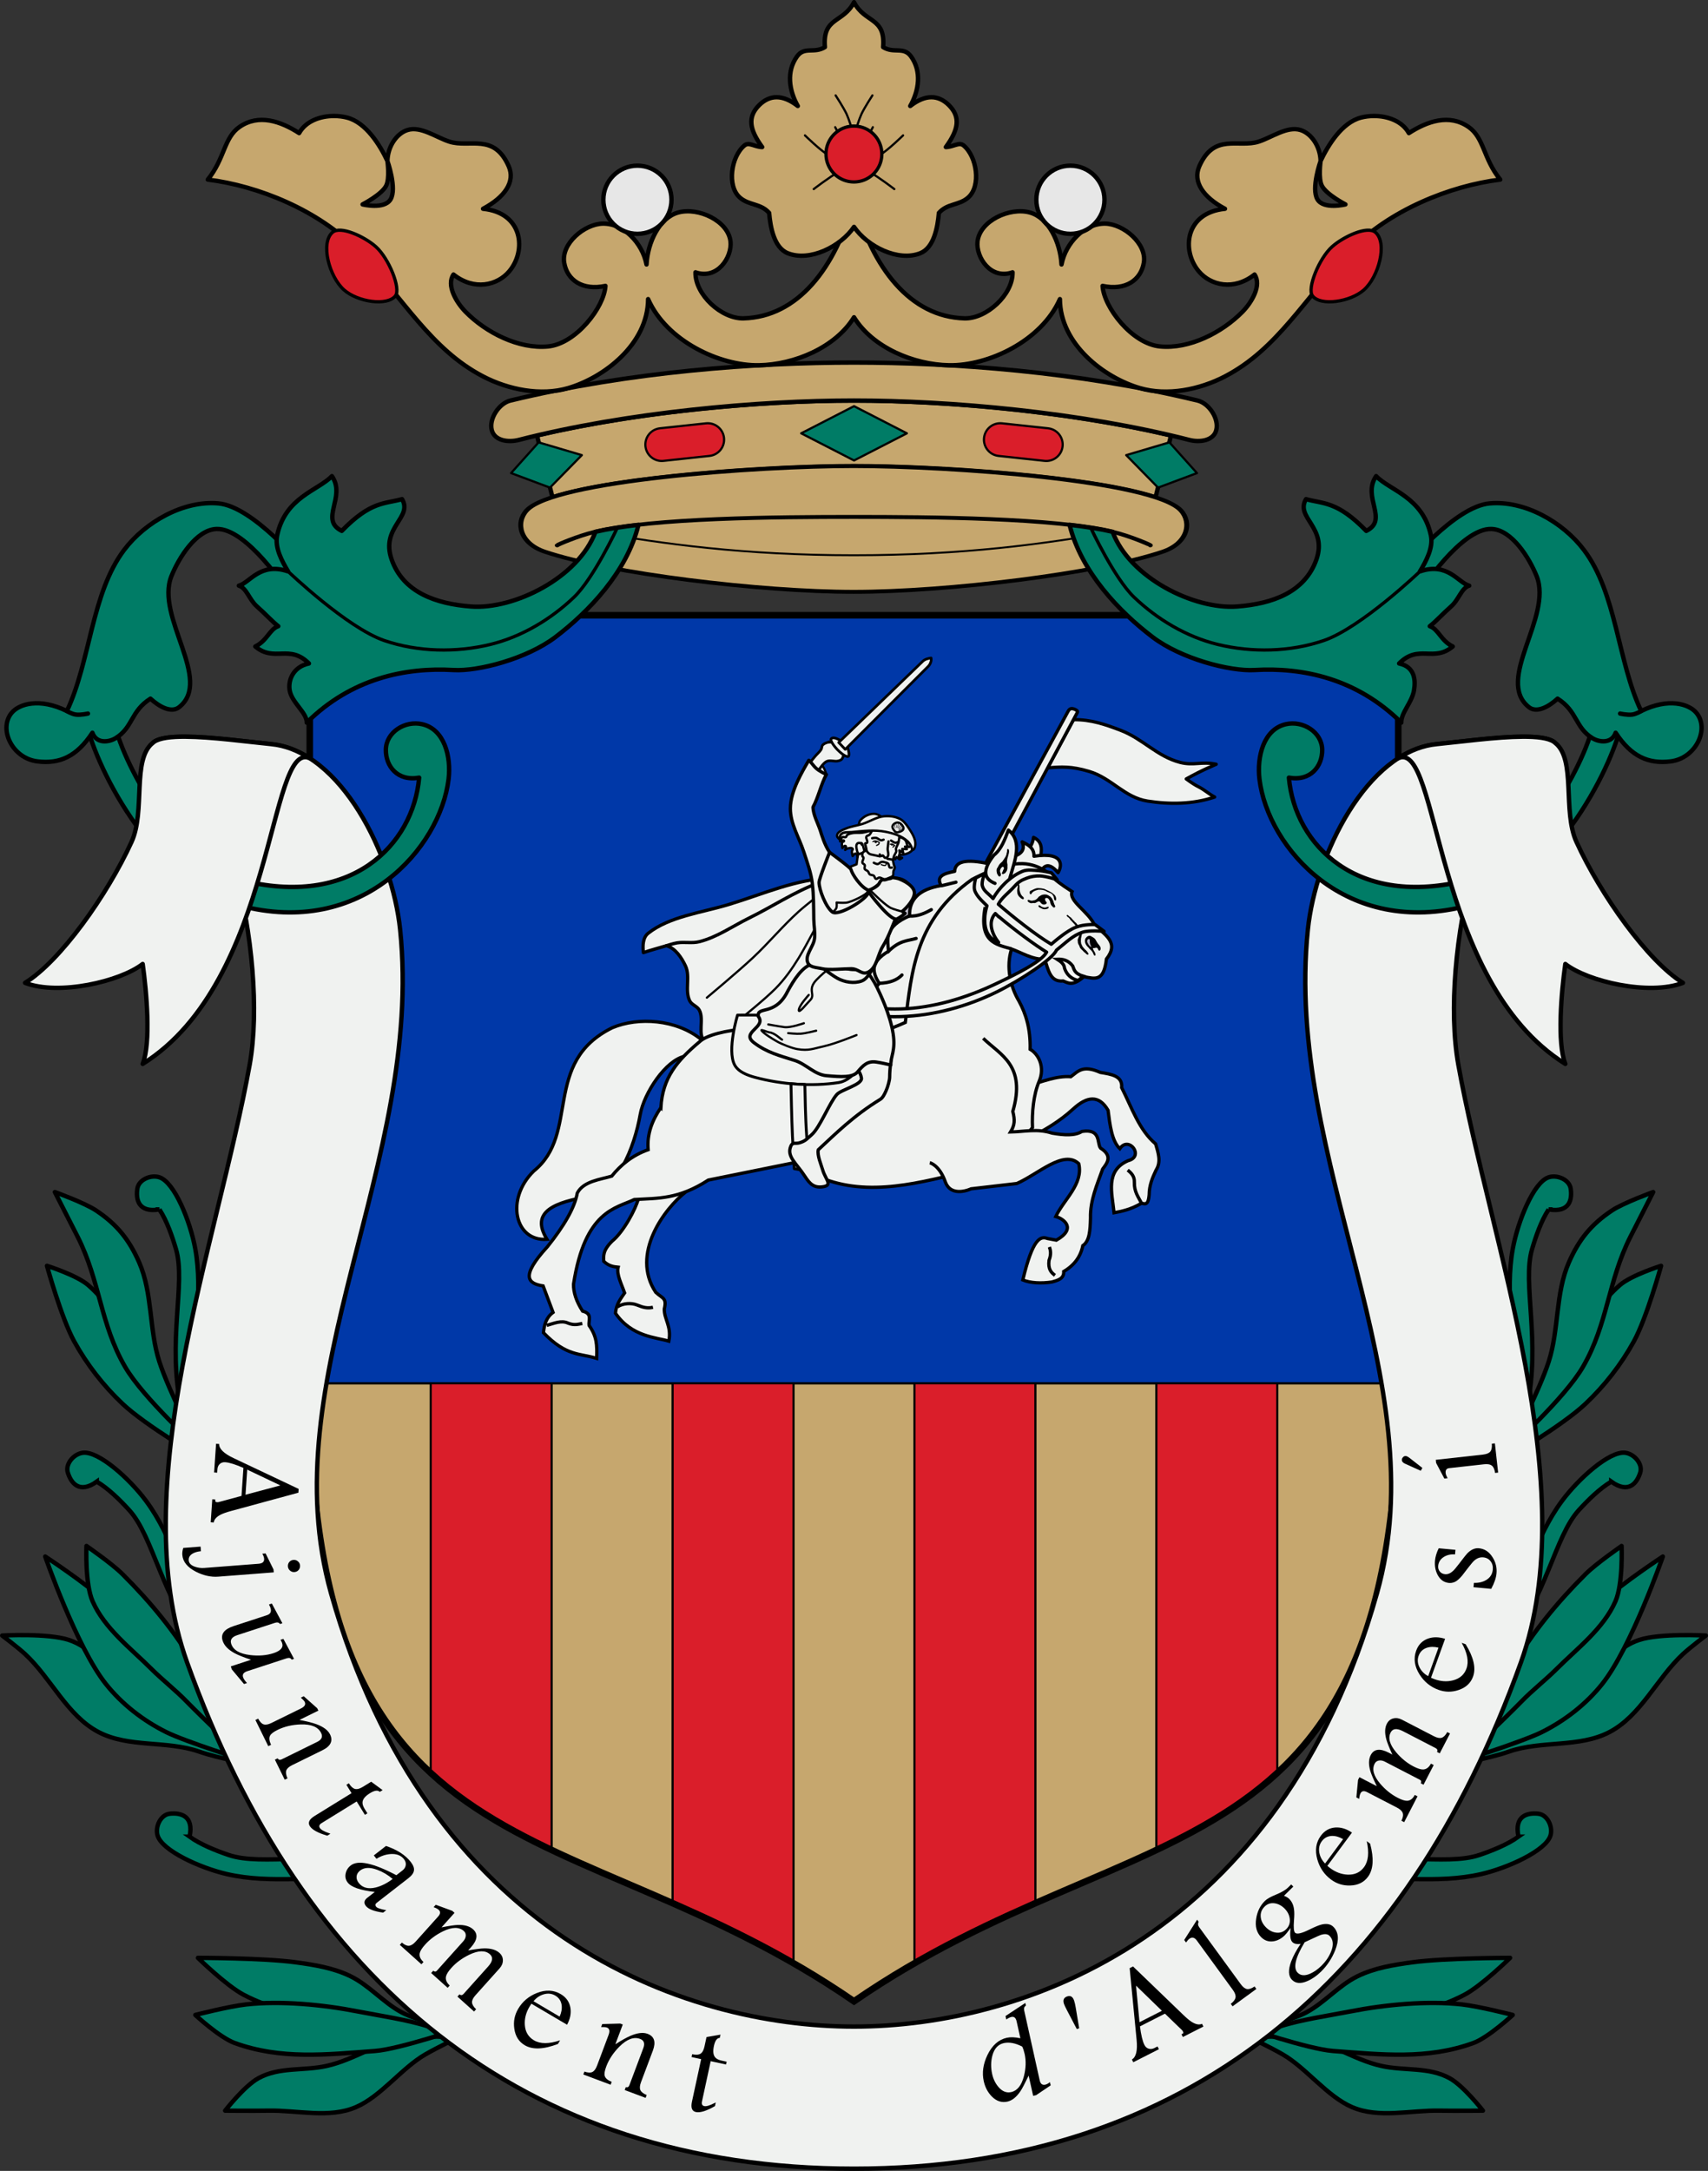 <?xml version="1.0" encoding="UTF-8"?>
<!-- Created with Inkscape (http://www.inkscape.org/) -->
<svg width="779.9" height="990.74" version="1.0" xmlns="http://www.w3.org/2000/svg" xmlns:cc="http://creativecommons.org/ns#" xmlns:dc="http://purl.org/dc/elements/1.1/" xmlns:rdf="http://www.w3.org/1999/02/22-rdf-syntax-ns#">
 <rect width="100%" height="100%" fill="#333333" stroke="none"/>
 <g transform="translate(34.949 -29.713)">
  <g transform="translate(-862.39)">
   <path transform="translate(95 54)" d="m1122.4 158.51c-41.232 0-96.982 4.731-144.77 15.939l7.084 28.227c29.259-9.549 100.49-14.248 137.68-14.248 37.194-1e-5 108.42 4.699 137.68 14.248l7.084-28.227c-47.784-11.209-103.54-15.939-144.77-15.939z" style="fill:#c6a76e;stroke-linecap:round;stroke-linejoin:round;stroke-width:2;stroke:#000"/>
   <g transform="matrix(1.076 0 0 .872 1753.6 29.063)">
    <path transform="translate(95 54)" d="m-593.44 190.67c-41.145-1e-5 -127.12 7.627-138.79 23.186-4.825 6.437-2.946 17.201 7.635 21.611 27.469 11.451 91.667 21.031 131.15 21.031s103.68-9.58 131.15-21.031c10.581-4.411 12.46-15.174 7.635-21.611-11.661-15.558-97.64-23.186-138.79-23.186z" style="fill:#c6a76e;stroke-width:2.065;stroke:#000"/>
    <path d="m-372.58 286.14c-0.194-0.388-8.893-4.953-15.815-7.004-24.95-7.393-77.276-7.859-110.04-7.859s-85.088 0.466-110.04 7.859c-6.921 2.051-15.621 6.617-15.815 7.004" style="fill:none;stroke-linecap:round;stroke-linejoin:round;stroke-width:2.065;stroke:#000"/>
    <path d="m-608.47 279.14c29.069 6.204 63.226 12.202 110.04 12.202s80.969-5.998 110.04-12.202" style="fill:none;stroke:#000"/>
   </g>
   <path transform="translate(95 54)" d="m1122.4 141.17c-44.612 0-102.01 4.06-156.88 17.342-5.233 1.267-9.917 8.361-8.514 13.559 1.292 4.787 7.494 5.646 12.297 4.416 49.515-12.678 109.44-17.975 153.09-17.975s103.58 5.297 153.1 17.975c4.803 1.23 11.005 0.371 12.297-4.416 1.403-5.198-3.281-12.292-8.514-13.559-54.868-13.282-112.27-17.342-156.88-17.342z" style="fill:#c6a76e;stroke-width:2;stroke:#000"/>
   <path transform="translate(95 54)" d="m1122.4 161.08-24.127 12.389 24.129 12.389 24.127-12.389z" style="fill:#007c66;stroke-linecap:round;stroke-linejoin:round;stroke:#000"/>
   <path d="m1060.8 245.62 12.586-14.025 19.735 5.827-14.55 14.832z" style="fill:#007c66;stroke-linecap:round;stroke-linejoin:round;stroke:#000"/>
   <path d="m1128.8 225.17c-4.107 0.443-7.077 4.132-6.634 8.239 0.443 4.106 4.13 7.076 8.236 6.634l20.998-2.262c4.106-0.443 7.076-4.13 6.634-8.237-0.442-4.107-4.13-7.078-8.237-6.636z" style="fill-rule:evenodd;fill:#da1e2a;stroke:#000"/>
   <g transform="matrix(-1 0 0 1 2434.8 0)">
    <path d="m1060.8 245.62 12.586-14.025 19.735 5.827-14.55 14.832z" style="fill:#007c66;stroke-linecap:round;stroke-linejoin:round;stroke:#000"/>
    <path d="m1128.8 225.17c-4.107 0.443-7.077 4.132-6.634 8.239 0.443 4.106 4.13 7.076 8.236 6.634l20.998-2.262c4.106-0.443 7.076-4.13 6.634-8.237-0.442-4.107-4.13-7.078-8.237-6.636z" style="fill-rule:evenodd;fill:#da1e2a;stroke:#000"/>
   </g>
   <path transform="translate(95 54)" d="m884.97 28.646c-6.254-0.007-12.875 2.303-15.934 7.816-8.414-5.423-18.444-8.9-27.225-2.828-7.199 4.978-6.684 14.416-14.496 24.041 22.855 2.788 50.858 13.984 68.59 32.527 20.976 21.935 33.167 44.828 57.096 57.297 11.6 6.044 26.319 9.006 38.875 5.34 16.222-4.736 36.376-19.95 36.504-40.617 8.427 19.165 32.751 30.49 50.531 30.195 16.23-0.269 34.971-8.097 43.482-21.918 8.511 13.821 27.253 21.649 43.482 21.918 17.78 0.295 42.104-11.03 50.531-30.195 0.128 20.667 20.282 35.881 36.504 40.617 12.556 3.666 27.275 0.705 38.875-5.34 23.929-12.469 36.12-35.361 57.096-57.297 17.732-18.543 45.735-29.739 68.59-32.527-7.812-9.625-7.297-19.063-14.496-24.041-8.78-6.072-18.81-2.595-27.225 2.828-3.059-5.514-9.68-7.823-15.934-7.816-2.085 0.002-4.129 0.262-5.986 0.746-8.714 2.273-15.064 12.742-18.385 19.799 0 0-1.143 7.955 0.59 11.309 2.097 4.058 10.75 8.5 10.75 8.5s-9.862 2.44-12.75-2.25c-3.061-4.97 1.41-17.559 1.41-17.559-0.133-6.772-4.322-12.63-9.191-14.143-6.061-1.882-13.048 3.366-19.092 5.303-9.312 2.984-20.274-4.087-27.084 11.209-3.154 7.085 1.797 14.168 11.707 19.439-18.254 1.811-19.922 19.042-12 28.5 5.467 6.527 16.099 8.966 25.5 1.5 3.361 4.917-1.324 12.754-5.5 17-9.387 9.545-24.32 17.098-37.646 15.828-12.79-1.219-25.66-17.849-26.242-27.631 10.483 2.24 17.499-2.659 18.828-10.576 1.463-8.716-9.28-17.703-17.646-17.854-9.438-0.169-18.046 8.841-19.939 18.646-0.562-10.246-5.934-21.333-14.414-23.707-9.197-2.575-22.946 3.794-23.939 13.293-0.737 7.048 5.947 17.522 16 14 0.22 10.136-11.866 21.293-22 21-24.61-0.711-41.983-22.723-50.393-54-8.41 31.277-25.782 53.289-50.393 54-10.134 0.293-22.22-10.864-22-21 10.053 3.522 16.737-6.952 16-14-0.993-9.499-14.742-15.867-23.94-13.293-8.481 2.374-13.852 13.461-14.414 23.707-1.894-9.806-10.501-18.816-19.94-18.646-8.367 0.15-19.11 9.137-17.646 17.854 1.329 7.917 8.345 12.816 18.828 10.576-0.582 9.782-13.452 26.412-26.242 27.631-13.327 1.27-28.26-6.283-37.646-15.828-4.176-4.247-8.861-12.083-5.5-17 9.401 7.466 20.033 5.027 25.5-1.5 7.922-9.458 6.254-26.689-12-28.5 9.91-5.271 14.861-12.355 11.707-19.439-6.809-15.296-17.772-8.225-27.084-11.209-6.044-1.937-13.031-7.185-19.092-5.303-4.87 1.512-9.059 7.37-9.191 14.143 0 0 4.471 12.588 1.41 17.559-2.888 4.69-12.75 2.25-12.75 2.25s8.653-4.442 10.75-8.5c1.733-3.353 0.59-11.309 0.59-11.309-3.32-7.057-9.67-17.525-18.385-19.799-1.857-0.484-3.902-0.744-5.986-0.746z" style="fill:#c6a76e;stroke-linecap:round;stroke-linejoin:round;stroke-width:2;stroke:#000"/>
   <circle cx="1118.5" cy="120.87" r="15.556" style="fill-rule:evenodd;fill:#e7e7e7;stroke-width:2;stroke:#000"/>
   <path d="m979.25 135.75c-5.643 4.975-1.417 20.319 5.25 26.25 6.184 5.501 19.712 7.567 23.5 2.75 2.602-3.309-2.997-17.19-9-22.5-5.191-4.592-16.151-9.672-19.75-6.5z" style="fill:#da1e2a;stroke-width:1.5;stroke:#000"/>
   <circle transform="scale(-1,1)" cx="-1316.2" cy="120.87" r="15.556" style="fill-rule:evenodd;fill:#e7e7e7;stroke-width:2;stroke:#000"/>
   <path d="m1455.5 135.75c5.643 4.975 1.417 20.319-5.25 26.25-6.184 5.501-19.712 7.567-23.5 2.75-2.602-3.309 2.997-17.19 9-22.5 5.191-4.592 16.152-9.672 19.75-6.5z" style="fill:#da1e2a;stroke-width:1.5;stroke:#000"/>
   <path d="m1217.4 30.713c-4.993 9.686-14.431 6.658-13.295 20.506-4.933 3.084-9.321-0.473-12.729 4.242-4.928 6.819-3.668 15.549 0.354 22.629-6.886-5.374-12.853-5.176-17.678-0.355-5.332 5.327-4.451 11.065 1.414 19.094-3.607-0.116-6.045-2.456-8.131-0.709-6.077 5.091-8.035 18.41-2.121 23.689 4.187 3.738 9.503 2.629 13.434 7.07 0.547 6.439 2.219 15.88 8.486 18.385 10.08 4.028 24.169-3.038 30.266-12.02 6.097 8.982 20.187 16.048 30.268 12.02 6.268-2.505 7.937-11.946 8.484-18.385 3.93-4.442 9.248-3.333 13.436-7.07 5.914-5.279 3.956-18.598-2.121-23.689-2.086-1.747-4.524 0.593-8.131 0.709 5.865-8.029 6.746-13.766 1.414-19.094-4.824-4.821-10.791-5.018-17.678 0.355 4.022-7.08 5.281-15.81 0.353-22.629-3.408-4.715-7.795-1.158-12.728-4.242 1.136-13.848-8.304-10.819-13.297-20.506z" style="fill:#c6a76e;stroke-linecap:round;stroke-linejoin:round;stroke-width:2;stroke:#000"/>
   <g transform="matrix(-1 0 0 1 2434.8 0)" style="fill:none;stroke:#000">
    <path d="m1199 116s7.255-5.565 11.25-7.75c2.266-1.239 7.143-3 7.143-3" style="fill:none;stroke-linecap:round;stroke-linejoin:round;stroke:#000"/>
    <path d="m1195 91.5s6.885 6.796 11 9.25c3.507 2.091 11.393 4.5 11.393 4.5" style="fill:none;stroke-linecap:round;stroke-linejoin:round;stroke:#000"/>
    <path d="m1208.8 87.75s1.688 3.422 2.75 5c1.74 2.583 5.893 7.25 5.893 7.25" style="fill:none;stroke-linecap:round;stroke-linejoin:round;stroke:#000"/>
    <path d="m1209 73.25s3.608 5.522 5 8.5c1.05 2.244 2.5 7 2.5 7" style="fill:none;stroke-linecap:round;stroke-linejoin:round;stroke:#000"/>
   </g>
   <g style="fill:none;stroke:#000">
    <path d="m1199 116s7.255-5.565 11.25-7.75c2.266-1.239 7.143-3 7.143-3" style="fill:none;stroke-linecap:round;stroke-linejoin:round;stroke:#000"/>
    <path d="m1195 91.5s6.885 6.796 11 9.25c3.507 2.091 11.393 4.5 11.393 4.5" style="fill:none;stroke-linecap:round;stroke-linejoin:round;stroke:#000"/>
    <path d="m1208.8 87.75s1.688 3.422 2.75 5c1.74 2.583 5.893 7.25 5.893 7.25" style="fill:none;stroke-linecap:round;stroke-linejoin:round;stroke:#000"/>
    <path d="m1209 73.25s3.608 5.522 5 8.5c1.05 2.244 2.5 7 2.5 7" style="fill:none;stroke-linecap:round;stroke-linejoin:round;stroke:#000"/>
   </g>
   <path d="m1230.1 100a12.75 12.75 0 0 1-12.75 12.75 12.75 12.75 0 0 1-12.75-12.75 12.75 12.75 0 0 1 12.75-12.75 12.75 12.75 0 0 1 12.75 12.75z" style="fill-rule:evenodd;fill:#da1e2a;stroke-width:1.5;stroke:#000"/>
  </g>
 </g>
 <g transform="translate(34.949 -29.713)">
  <path d="m106.5 310.5v350.5c0 229.96 118.6 192.55 248.5 282.05 129.9-89.5 248.5-52.092 248.5-282.05v-350.5h-497z" style="fill:#c1bfce;stroke:#000"/>
  <path transform="translate(95 54)" d="m11.5 607c0 229.96 118.6 192.55 248.5 282.05 129.9-89.5 248.5-52.092 248.5-282.05z" style="fill-rule:evenodd;fill:#c6a76e;stroke:#000"/>
  <path transform="translate(95 54)" d="m11.5 256.5v350.5h497v-350.5z" style="fill:#0038a8;stroke:#000"/>
 </g>
 <g transform="translate(34.949 -29.713)">
  <path transform="translate(95 54)" d="m66.723 607v177.85c15.858 14.611 34.541 25.338 55.223 35.152v-213zm110.44 0v237.27c17.757 7.824 36.282 16.548 55.223 27.43v-264.7zm110.45 0v264.7c18.941-10.882 37.465-19.605 55.223-27.43v-237.27zm110.44 0v213c20.682-9.815 39.365-20.541 55.223-35.152v-177.85z" style="fill-rule:evenodd;fill:#da1e2a;stroke:#000"/>
 </g>
 <g transform="translate(34.949 -29.713)">
  <g transform="translate(-863.48 -1.913)">
   <path d="m1124.5 457.55c9.667-7.652 24.274-9.369 36.721-13.115 15.866-4.774 30.738-11.687 47.3-12.153 4.742-0.133 9.251 2.381 13.989 2.623 2.804 0.143 5.612-0.318 8.393-0.699 2.764-0.379 5.487-2.138 8.219-1.574 1.932 0.399 3.833 1.661 4.896 3.322 5.957 9.305 1.165 22.503 5.421 32.699 4.212 10.093 22.971 16.301 19.235 26.579-2.362 6.497-14.018 1.802-20.109 5.071-7.707 4.137-11.176 14.707-19.41 17.661-8.899 3.192-18.904-2.156-28.327-1.399-9.207 0.74-18.385 8.822-27.103 5.77-5.98-2.093-6.402-11.847-12.065-14.688-3.338-1.675-8.382 1.936-11.191-0.525-3.698-3.24-0.299-10.181-2.623-14.513-0.955-1.78-3.469-2.389-4.372-4.197-2.386-4.78 0.344-11.075-1.923-15.912-1.802-3.845-4.641-8.169-8.743-9.268-3.002 0.892-6.928 1.933-10.492 3.147-0.403-3.297-0.212-6.932 2.186-8.83z" style="fill:#f0f2f0;stroke-linecap:round;stroke-linejoin:round;stroke-width:1.5;stroke:#000"/>
   <g style="stroke:#000">
    <path d="m1132.8 463.23s3.227-1.048 4.896-1.312c3.344-0.528 6.86 0.305 10.142-0.525 8.164-2.064 15.26-7.13 22.819-10.841 10.53-5.169 20.404-11.795 31.387-15.912 2.111-0.791 6.557-1.661 6.557-1.661" style="fill:none;stroke-linecap:round;stroke-linejoin:round;stroke-width:1.5;stroke:#000"/>
    <path d="m1151.3 486.93s14.222-11.864 20.983-18.185c7.225-6.756 13.554-14.442 20.896-21.071 3.753-3.389 11.803-9.53 11.803-9.53" style="fill:none;stroke-linecap:round;stroke-linejoin:round;stroke:#000"/>
    <path d="m1167.4 496.01s10.493-8.438 15.255-13.253c4.069-4.114 7.471-8.894 10.5-13.825 3.75-6.105 10.177-18.548 10.177-18.548" style="fill:none;stroke-linecap:round;stroke-linejoin:round;stroke:#000"/>
   </g>
  </g>
  <path d="m379.57 433.04c1.781 0.942 2.234 3.37 3.091 5.193 2.718 5.78 4.747 11.417 6.429 18.052 2.741 4.335 13.848 12.735 13.848 12.735l-5.688 5.193s-10.819-6.829-13.23-10.881c-1.064-1.788-1.536-3.211-2.473-5.069-1.456-2.889-4.472-4.72-6.429-7.295-1.597-2.1-3.515-4.305-3.833-6.924-0.381-3.136-1.318-7.361 0.866-9.644 1.405-1.47 4.652-2.823 7.419-1.36z" style="fill:#c1bfce;stroke-width:1.2;stroke:#000"/>
  <g transform="translate(-863.48 -1.913)" style="fill:#e7e7e7">
   <path d="m1318.7 360.07c8.021-0.123 14.6 2.218 21.433 4.811 10.224 3.879 16.632 11.917 27.213 14.675 6.261 1.632 9.839-0.58 16.527 0.855-7.685 3.353-9.799 4.598-13.678 6.696 0 0 3.027 2.305 5.557 3.562 2.643 1.313 4.874 3.38 7.409 4.702-9.893 3.354-20.635 3.413-30.633 1.852-10.578-1.651-16.383-10.478-26.643-13.535-8.233-2.453-12.712-2.133-18.971-1.617z" style="fill:#f0f2f0;stroke-linecap:round;stroke-linejoin:round;stroke-width:1.5;stroke:#000"/>
   <path d="m1241 494.68 75.256-138.46c0.68-1.252 1.497-1.45 2.833-0.954 0.669 0.248 1.748 0.808 1.411 1.437l-75.56 141.05z" style="fill:#f0f2f0;stroke-width:1.5;stroke:#000"/>
  </g>
  <g transform="matrix(1.182 .025 -.025 1.182 -581.06 -250.84)" style="stroke-width:.846">
   <g style="stroke-width:.846">
    <g style="stroke-width:.846">
     <path d="m873.98 544.13c-0.413-0.107-0.621-0.16-0.771 0.145-0.287 0.185-0.176 0.843-0.376 1.19l-0.074-0.017c-0.448 0.767 6e-3 1.696 0.13 2.168l-0.035 0.15 0.264 0.608 0.16 0.051-0.024 0.07c0.239 0.151 0.862 0.101 0.981 0.06 0.173-0.067 0.303-0.287 0.501-0.363 0.189-0.568 0.461-1.253 0.36-1.818l-0.074-0.017 0.037-0.157-0.09-0.02 0.015-0.396-0.132-0.105-3e-3 -0.317-0.201-0.21 0.034-0.143-0.145-0.115-0.208-0.445-0.162-0.043 0.017-0.071c-0.088-0.096-0.138-0.084-0.203-0.204" style="fill:#fff;stroke-miterlimit:4.242;stroke-width:1.185"/>
     <path d="m921.75 661-0.214-0.123-0.184-0.282-0.295-0.141-0.196-0.201-0.201-0.21-0.215-0.447-0.259-0.299-0.259-0.299-0.186-0.275-0.297-0.465-0.203-0.203-0.258-0.298-0.556-0.764-0.202-0.203-0.212-0.13-0.277-0.22-0.398-0.405-0.166-0.361-0.374-0.475c-0.304-0.339-0.597-0.622-0.839-0.992l-0.465-0.819-0.193-0.208-1.29-1.868-0.095-0.262-0.723-1.117-0.335-0.639-0.109-0.265-0.167-0.354-0.096-0.255-0.482-0.747-0.223-0.449-0.15-0.357-0.225-0.442-0.223-0.449-0.825-1.381-0.16-0.352-0.166-0.361-0.16-0.352-0.167-0.353-0.177-0.28-0.085-0.335-0.203-0.203-0.102-0.264-0.152-0.35-0.593-1.005-0.095-0.262-3e-3 -0.317-0.02-0.246-0.092-0.337-0.095-0.262-0.206-0.52-0.123-0.509-0.029-0.24-0.02-0.246-0.085-0.335-0.028-0.247-0.102-0.264-0.104-0.257-0.095-0.262-0.204-0.527-0.205-0.196-0.1-0.271-0.217-0.44-0.294-0.148-0.203-0.203-0.495-0.358-0.609-0.21-0.212-0.13-0.378-0.159c-0.143-0.16-0.229-0.058-0.231-0.051l-0.467-0.111-0.511 0.037-0.25 0.027-0.339 7e-3 -0.404-0.014c-0.611 0.03-1.45-0.096-2.052-0.071-0.712 0.03-1.607-0.56-1.966-0.767l-0.551-0.122-0.525-0.199-1.526-0.504-0.413-9e-3 -0.255 0.019-0.512 0.112-0.365 0.085-0.201 0.189-0.274 0.097-0.372 0.151-0.227 0.266-0.146 0.284-0.218 0.193-0.274 0.097-0.619 0.496-0.302 0.25-0.401 0.303-0.609 0.422-0.259 0.101-0.272 0.09-0.337 5.6e-4 -0.35 0.088-0.255 0.019-0.421 0.057-0.35 0.088-0.428 0.056-0.438 0.061-0.24 0.022-0.255 0.019-0.339 7e-3 -0.25 0.027-0.429 0.055-0.76 0.065-4.182 0.88-0.231-0.051-0.354 0.072-0.424 0.071-0.445 0.127-0.35 0.088-0.354 0.072-0.267 0.099-0.274 0.097-0.885 0.595-0.665 0.327-0.146 0.284-0.135 0.204-0.226 0.59-0.182 0.434c-0.225 0.387-0.281 1.12-0.425 1.728l-0.268 1.131 3e-3 0.317 0.02 0.246 0.022 0.239-0.051 0.546 0.152 0.749 0.316 0.387 0.218 0.139c0.11-0.201 0.277 0.22 0.277 0.22-0.04 0.368 0.076 0.604 0.108 0.898l-0.077 0.691 0.239 0.377c0.359 0.072 0.454 3e-3 0.734 0.012l0.153-0.283-0.177-0.28-0.109-0.265c-0.062-0.398 0.112-0.54 0.176-0.677 0.202 7e-3 0.359 5e-3 0.643 0.067l0.444 0.573 0.15 0.357 0.316 0.387 0.387 0.485c0.714 0.625 1.383 1.211 2.54 1.452-0.08 0.268-0.189 0.568-0.343 0.722-0.19 0.071-0.222 0.079-0.31 0.248-0.189 4e-3 -0.207 0.014-0.347 0.074l-0.292 0.176-0.445 0.127-1.265 1.467-0.466 0.213-0.593 0.418-0.274 0.097-0.678 0.083-0.255 0.019-0.331 9e-3 -0.43 0.063-0.44 0.136-0.151 0.275c-0.234 0.227-0.069 0.422-0.07 0.625 0.256 0.11 0.384 0.198 0.708 0.157l1.319-8e-3 0.541-0.197 0.218-0.193 0.565-0.266 0.651-0.33 0.758-0.389 0.458-0.215 0.472-0.204 0.85-0.444 0.466-0.213 0.217-0.186 0.129-0.213 0.382-0.224 0.311-0.255 0.245-0.337 0.209-0.187 1.441-0.788 1.15-0.686c0.328-0.356 0.523-0.419 0.721-0.563l0.384-0.231 0.207-0.18 0.136-0.211 0.377-0.233 0.218-0.193 0.216-0.186 0.263-0.416 0.218-0.193 0.202-0.189 0.466-0.213 0.127-0.206 0.218-0.193 0.235-0.264 0.327-0.319 0.21-0.195 0.21-0.195 0.265-0.092 0.265-0.423 0.217-0.186 0.216-0.186 0.768-0.463 0.557-0.268 0.466-0.213 0.276-0.104 0.255-0.019 0.365-0.153 0.337-4.6e-4 0.266-0.099 0.348-0.081 0.916-0.03 0.952-0.181 1.218 0.12c0.316-0.043 0.877-0.197 1.385 0.074l0.975 0.382 0.458 0.184 0.222 0.124 0.212 0.13 0.415 0.333 0.275 0.227 0.48 0.423 0.335 0.308 0.34 0.317 0.331 0.322 0.279 0.212s0.959 2.073 0.813 2.094c-9e-3 0.3 0.037 0.573 0.133 0.828l0.096 0.255 0.14 0.438 0.085 0.335 0.029 0.24 0.089 0.653 0.065 0.421 0.068 0.407 0.059 0.412 0.092 0.337 0.095 0.262 0.021 0.246 0.131 0.504 0.02 0.246 0.173 0.679 0.059 0.412 0.132 0.504 0.066 0.414 0.124 0.502 0.17 0.671 0.149 0.432 0.186 0.207 0.035 0.249 0.374 0.475 0.223 0.449 0.02 0.246 0.095 0.262 0.167 0.354 0.24 0.377 0.207 0.513c0.216 0.213 0.273 0.204 0.331 0.322 0.301 0.052 0.69 0.063 0.844-0.054l0.129-0.213 0.565-0.266 0.272-0.09 0.267-0.099 0.505-0.046 1.045 0.156c0.119-4e-3 0.511-0.037 0.724 0.085l0.357 0.245 0.197 0.194 0.102 0.264 0.196 0.201 0.201 0.21 0.379 0.483 0.095 0.262 0.259 0.299 0.022 0.239 0.187 0.599 0.13 0.511 0.078 0.334 0.05 0.486-0.037 1.182c0.014 0.237-0.201 1.612-0.379 1.897l-0.136 0.211-0.127 0.206-0.325 0.644-0.403 0.31-0.788-0.182c-0.203-0.203-0.856-0.355-1.076-0.321l-0.522 0.118-0.216 0.186-0.203 0.196-0.218 0.193-0.272 0.09-0.814 0.294-0.135 0.204-0.458 0.215-0.136 0.211-0.319 0.321-0.235 0.264-0.347 0.405-0.134 0.204-0.134 0.204-0.146 0.284-0.34 1.039c-0.268 1.1-0.391 1.917-0.346 2.785l-0.333 1.741 0.012 0.643 0.021 0.246 0.011 0.319 6e-3 0.634 0.024 0.562 2e-3 0.324-3e-3 0.708 0.02 0.246 0.029 0.24 3e-3 0.317 0.065 0.421 0.107 0.574 0.059 0.811 0.078 0.334 0.022 0.239 3e-3 0.317 9e-3 0.326 0.085 0.335 0.483 0.74 0.229 0.058c0.539 0.172 0.928 0.018 1.346-0.093l0.33-2e-3 0.348-0.081 0.356-0.079 0.272-0.09 0.268-0.106 0.44-0.136 0.361-0.07 0.35-0.088 0.257-0.093 0.226-0.191 0.367-0.16 0.265-0.092 0.33-2e-3 0.211-0.194 0.274-0.097 0.247-0.02 0.509-0.362 0.274-0.097 0.274-0.097 0.229 0.058 0.35-0.088 0.391-0.23c0.235-0.264 0.167-0.309 0.343-0.391l0.054-0.229c-0.076-0.273-0.554-0.537-0.668-0.623l-0.218-0.139-0.277-0.219-0.184-0.282-0.316-0.387-0.348-0.318-0.152-0.35-0.111-0.258-0.021-0.246-0.184-0.282-0.042-0.484-0.076-0.341-0.132-0.504-0.02-0.246-0.066-0.414-0.028-0.247-0.022-0.239-0.022-0.239-0.13-0.511-0.076-0.341-0.022-0.239-0.074-0.416-0.062-0.729-0.085-0.335-0.184-0.282-0.16-0.352-0.05-0.485-0.102-0.264-0.104-0.257-0.102-0.264-0.259-0.299-0.342-0.641-0.335-0.308c-0.123-0.11-0.26-0.291-0.398-0.405 0.051-0.215 0.107-0.323 0.183-0.441 0.996 0.229 1.361 1.07 1.752 1.669l0.499 0.675 0.225 0.442 0.095 0.262 2e-3 0.324 0.15 0.425 0.086 0.335 0.02 0.246 0.083 0.342 0.031 0.233 0.083 0.342 0.067 0.414 0.083 0.342 0.267 2.281 0.104 0.257 0.102 0.264 0.556 0.764 0.16 0.352 0.201 0.21 0.398 0.405 4e-3 0.317 0.083 0.342c0.094 0.232 0.422 0.335 0.519 0.589 0.166 0.293 0.285 0.417 0.344 0.634 0.714 0.128 0.843-0.348 1.289-0.58l0.14-0.526-0.24-0.377-0.292-0.223-0.169-0.279 0.053-0.222c0.12-0.704 0.511-1.032 0.851-1.476l0.054-0.229c0.115-0.155 0.396-0.545 0.377-0.865l0.07-0.625 0.049-0.539 0.085-0.689 0.433-2.126c-0.091-0.442 0.419-2.137 0.586-2.408l0.197-0.83 0.189-0.433 0.198-0.438 0.162-0.356 0.129-0.213 0.252-0.336 0.227-0.266 0.136-0.211c0.376-0.361 0.437-0.784 0.523-1.149l0.151-0.607-3e-3 -0.321-0.086-0.335-0.186-0.275-0.102-0.264-3e-3 -0.317-0.048-0.493-3e-3 -0.317 0.032-0.467-3e-3 -0.317-0.091-0.344-0.095-0.262-0.102-0.264-0.105-0.249c-0.189-0.23-0.335-0.376-0.342-0.641l-0.12-0.192" style="fill:#fff;stroke-miterlimit:4.242;stroke-width:1.185"/>
     <path d="m869.39 670.41c-3.59 0.663-6.646 3.2-10.477 2.869-3.673-0.813-7.275-0.599-10.62 0.782-3.505-0.488-3.613-5.611-7.034-5.816 2.703 1.849 2.313 6.467 5.851 7.215 3.94-0.989 7.761-2.454 11.87-1.402 3.578-0.286 7.477-1.154 10.243-3.471l0.139-0.15 0.026-0.028" style="stroke-miterlimit:4.242;stroke-width:1.185"/>
     <path d="m860.58 579.07c-0.195 0.045-0.975-0.747-1.446-1.87-0.418-1.155-0.634-2.576-0.333-3.261 0.291-0.645 1.055-0.563 1.335-0.191 0.27 0.414-0.03 1.099-0.126 1.698-0.095 0.599-0.029 1.101 0.118 1.842 0.234 0.761 0.614 1.686 0.453 1.783z" style="stroke-miterlimit:4.242;stroke-width:1.185"/>
     <path d="m860.14 580.74c0.061 0.324-0.331 0.812-0.963 0.76-0.569-0.126-1.487-0.728-2.041-1.693-0.545-1.006-0.782-2.342-0.843-3.64-8e-3 -1.33 0.15-2.579 0.39-3.013 0.285-0.424 0.653-0.032 0.776 0.615 0.114 0.689 0.026 1.644-0.018 2.608-0.054 1.007-0.01 1.99 0.317 2.55 0.328 0.56 0.931 0.738 1.437 0.939 0.495 0.243 0.893 0.508 0.944 0.874z" style="stroke-miterlimit:4.242;stroke-width:1.185"/>
     <path d="m859.18 591.42c0.55 0.787 1.314 1.842 1.39 2.302 0.032 0.45-0.659 0.253-1.255-0.146-0.543-0.431-0.973-1.145-1.466-1.786-0.473-0.725-1-1.418-1.454-2.226-0.453-0.81-0.843-1.693-0.73-1.977 0.07-0.294 0.687 0.019 1.132 0.473 0.49 0.463 0.828 0.979 1.166 1.498 0.329 0.559 0.667 1.077 1.218 1.862z" style="stroke-miterlimit:4.242;stroke-width:1.185"/>
     <path d="m873.08 658.37c6.281-3.093 12.137-6.843 17.258-11.727 5.178-4.935 9.771-5.689 13.421 0.289 0.877 5.885 1.717 11.818 4.849 14.71 3.358-5.235 9.709 2.834 3.283 4.569-8.798 4.08-5.926 12.504-4.983 20.211 3.152-0.659 6.334-1.376 10.429-3.832 1.201-0.097 2.693 1.253 2.98-3.372-0.051-3.727 1.16-6.709 2.478-9.628 1.97-3.235 0.667-6.661-0.393-10.073-6.55-5.293-9.511-13.872-13.57-21.446 0.285-4.589-4.112-5.084-8.371-5.698-7.009-2.948-8.746-0.039-11.36 1.897-5.572-0.298-11.274 2.257-16.806 3.953" style="fill-rule:evenodd;fill:#f0f2f0;stroke-miterlimit:4.242;stroke-width:1.268;stroke:#000"/>
     <path d="m870.25 547.76c1.065-1.53 2.251-2.889 2.507-5.554 4.126 1.866 3.028 5.478 2.776 8.865" style="fill-rule:evenodd;fill:#f0f2f0;stroke-linecap:round;stroke-linejoin:round;stroke-miterlimit:4.242;stroke-width:1.268;stroke:#000"/>
     <path d="m871.5 555.28 4.999-1.004c1.222-1.566 2.847-2.103 6.031 1.338 1.333-2.289 2.597-8.245-9.459-6.131 0.065-3.06-2.181-4.345-4.661-5.451 2.776 6.346-7.447 6.047-11.262 9.024-8.595-1.881-14.468-1.685-14.576 2.912-3.812 0.87-7.347 1.87-5.093 5.591-8.649 1.615-12.275 5.778-11.953 11.943-9.657 4.416-8.357 9.127-7.834 13.817-7.251 4.603-5.994 8.236-3.357 12.506-9.457 11.6 2.468 17.259 4.054 22.079" style="fill-rule:evenodd;fill:#f0f2f0;stroke-linecap:round;stroke-linejoin:round;stroke-miterlimit:4.242;stroke-width:1.268;stroke:#000"/>
     <path d="m741.54 681.72c-8.193 6.628-21.12 24.545-10.953 39.15 2.666 2.365 4.411 2.004 3.44 6.368-7e-3 3.949 3.007 6.635 2.019 12.372-4.89-1.364-14.405-1.369-20.822-10.326 0.154-3.59 2.015-5.829 3.349-7.92-1.257-3.416-3.367-7.134-2.715-9.876-1.807-0.141-3.624-0.381-5.595-2.158-0.119-2.115-0.51-4.114 3.003-7.793 4.428-3.708 8.97-12.823 9.819-16.574" style="fill-rule:evenodd;fill:#f0f2f0;stroke-miterlimit:4.242;stroke-width:1.268;stroke:#000"/>
     <path d="m739.85 629.53c-7.268 1.673-15.404 14.45-16.714 22.874-2.022 13.008-8.305 29.663-19.578 32.043-11.782 2.488-22.494 5.892-15.408 16.851-12.436 1.192-16.469-15.272-5.616-26.261 17.63-14.847 2.219-41.963 29.125-55.922 9.983-4.455 24.656-3.757 34.347 3.736" style="fill-rule:evenodd;fill:#f0f2f0;stroke-miterlimit:4.242;stroke-width:1.268;stroke:#000"/>
     <path d="m731.07 649.52c-3.313 5.059-5.218 10.43-4.566 16.368-6.107 2.316-10.414 6.067-13.859 10.505-4.399 1.422-10.828 2.156-13.158 6.792-0.899 5.727-4.86 12.834-11.087 20.962-10.42 11.872-7.153 14.393-1.35 15.181l4.054 10.133c-2.625 2.007-3.304 4.861-3.554 7.902 9.125 9.087 14.301 7.571 20.757 9.493 0.081-5.179-0.063-8.381-3.176-12.654-0.375-1.971 1.339-4.555-2.632-5.472-2.531-3.73-3.708-7.159-3.726-10.332 3.813-28.55 15.779-29.589 22.768-33.163 9.242-0.742 17.015-0.385 28.425-8.116l32.992-7.399c18.186 12.678 37.806 9.489 57.602 4.359 13.488-5.543 27.521-10.807 34.157-19.853-0.356-5.798 0.083-12.662 2.215-17.985 2.08-5.193-0.185-10.227-3.758-12.231 0.011-7.824-1.911-13.618-4.708-18.492-3.494-5.6-5.351-13.135-3.283-20.043 3.595 1.165 8.38 4.075 12.829 3.614 1.538 3.925 2.23 8.922 7.356 8.295 1.798 0.635 3.587 2.191 7.96-1.831 4.428 0.756 7.752 1.809 8.568-6.996 4.786-6.382-0.398-9.062-4.899-13.036-2.433-5.171-10.274-8.989-8.915-12.705-4.752-2.959-6.287-4.065-8.249-6.039 0 0-4.881-4.854-12.515-4.307-7.634 0.547-18.022 6.495-18.022 6.495-21.369 15.9-22.516 35.709-24.541 55.708-12.039 5.731-27.544 10.217-38.821 5.736-11.277-4.482-35.045-1.846-40.409 3.337-8.623 7.568-14.041 14.262-14.456 25.773z" style="fill-rule:evenodd;fill:#f0f2f0;stroke-miterlimit:4.242;stroke-width:1.268;stroke:#000"/>
     <path d="m854.95 620.17c6.96 6.442 16.826 10.044 12.044 27.959 0.895 3.356 0.906 5.171-0.712 7.969 5.285-0.215 10.269-1.634 16.044 0.102 4.672 0.715 8.886 0.87 11.521-0.901 7.52-1.3 5.779 4.455 7.319 6.277 5.116 3.085 2.336 6.074 0.994 8.049-2.069 6.198-4.63 12.287-4.304 19.017-0.025 4.824-0.173 8.899-2.737 10.723-0.76 4.243-3.111 7.637-7.158 10.126 0.209 2.77-2.159 3.484-4.559 4.174-3.971 0.682-8.166 0.59-11.175-0.559 3.482-16.096 6.399-17.173 9.192-16.204l3.436 0.57c7.914-4.705 2.642-8.337-0.42-9.119 3.038-6.752 10.432-12.729 8.447-20.595-6.003-5.367-15.586 4.385-23.756 8.173l-17.635 2.425s-7.588 3.826-10.009-2.531c-2.478-6.503-6.137-7.196-6.137-7.196" style="fill-rule:evenodd;fill:#f0f2f0;stroke-miterlimit:4.242;stroke-width:1.268;stroke:#000"/>
     <path d="m884.61 711.05c-1.498-1.028-2.78-2.329-2.415-5.721 0.869-2.51 0.493-3.881 0.035-5.177" style="fill:none;stroke-miterlimit:4.242;stroke-width:1.268;stroke:#000"/>
     <path d="m688.78 734.52c2.776-0.824 5.588-2.222 8.238-1.024 2.395 0.878 3.864 0.328 5.473-8e-3" style="fill:none;stroke-miterlimit:4.242;stroke-width:1.268;stroke:#000"/>
     <path d="m917.38 682.41c-1.212-2.29-2.893-4.197-2.882-7.937 0.039-2.227-1.158-3.486-2.674-4.626" style="fill:none;stroke-miterlimit:4.242;stroke-width:1.268;stroke:#000"/>
     <path d="m817.41 587.65c4.355-4.692 7.715-4.457 10.818-5.474" style="fill:none;stroke-linecap:round;stroke-linejoin:round;stroke-miterlimit:4.242;stroke-width:1.268;stroke:#000"/>
     <path d="m814.14 599.79c4.402-0.193 7.162-1.469 8.937-3.395" style="fill:none;stroke-linecap:round;stroke-linejoin:round;stroke-miterlimit:4.242;stroke-width:1.268;stroke:#000"/>
     <path d="m825.26 573.59c3.457 0.125 6.081-1.183 8.612-2.651" style="fill:none;stroke-linecap:round;stroke-linejoin:round;stroke-miterlimit:4.242;stroke-width:1.268;stroke:#000"/>
     <path d="m837.66 561.61 5.505-1.467" style="fill:none;stroke-linecap:round;stroke-linejoin:round;stroke-miterlimit:4.242;stroke-width:1.268;stroke:#000"/>
     <path d="m865.05 585.41c-6.017-1.631-12.631-2.404-10.406-15.887" style="fill:none;stroke-miterlimit:4.242;stroke-width:1.268;stroke:#000"/>
     <path d="m885.82 591.06c-3e-3 0.21 0.033 0.392 0.107 0.574l0.194 0.208-0.034 0.143 0.201 0.21-0.035 0.15 0.258 0.298-0.034 0.143 0.556 0.764 0.399 0.729 0.164 0.036 0.095 0.262 0.164 0.036 0.037 0.174 0.156 0.035 0.048 0.161 0.149 0.033-0.019 0.079 0.164 0.036-0.019 0.079 0.231 0.051-0.017 0.071 0.237 0.06-0.017 0.071 0.313 0.069-0.017 0.071 0.46 0.11-0.019 0.079 0.89 0.115 0.656-0.321c0.032-0.204 0.031-0.264 0.013-0.389l-1.117-0.18 0.017-0.071-0.55-0.129 0.019-0.079-0.313-0.069 0.017-0.071c-0.332-0.187-0.666-0.133-0.901-0.365l-0.223-0.449-0.138-0.113 0.034-0.143-0.194-0.208-0.011-0.319-0.196-0.201c-0.334-0.774-0.545-1.469-1.728-1.739" style="fill-rule:evenodd;fill:#fff;stroke-miterlimit:4.242;stroke-width:1.185"/>
     <path d="m863.94 558.14c1.763-6.887 4.708-14.176-0.941-18.54-1.328 3.708-2.589 7.478-5.406 9.8-4.431 5.827-3.76 9.236 0.652 10.872" style="fill-rule:evenodd;fill:#f0f2f0;stroke-linecap:round;stroke-linejoin:round;stroke-miterlimit:4.242;stroke-width:1.268;stroke:#000"/>
     <path d="m891.17 597.1c-2.718-0.607-4.45-2.172-5.345-4.549-0.168-1.667-1.5-2.627-2.959-3.51 2.247-0.153 4.349 0.305 6.049 2.463 0.626 1.405 0.729 2.889 4.136 3.873z" style="fill:none;stroke-miterlimit:4.242;stroke-width:1.268;stroke:#000"/>
     <path d="m715.92 726.79c2.129-1.488 5.354-1.72 7.575-0.868 2.247 0.862 3.97 1.313 6.139 0.75" style="fill:none;stroke-miterlimit:4.242;stroke-width:1.268;stroke:#000"/>
     <path d="m862.83 546.84c-0.189 0.403-0.199 0.641-0.182 1.067l-0.215 0.909c-0.01 0.111 0.081 0.221-0.021 0.387l-0.075-0.017-0.125 0.529-0.074-0.017-0.105 0.376-0.075-0.017-0.054 0.229-0.073-0.024-0.054 0.229-0.082-0.018-0.208 0.511-0.074-0.017-0.035 0.15-0.082-0.018-0.189 0.433-0.074-0.017-0.035 0.15-0.075-0.017-0.054 0.229-0.18 0.035-0.035 0.15-0.182 0.042-0.146 0.284-0.181 0.035-0.035 0.15-0.074-0.017-0.153 0.283-0.074-0.017-0.06 0.22-0.074-0.017-0.054 0.229-0.075-0.017-0.071 0.301-0.089-0.02-0.071 0.301-0.075-0.017-0.071 0.301-0.089-0.02-0.071 0.301-0.075-0.017c-0.418 0.706-0.065 1.929 0.107 2.329l0.186 0.207 0.296 0.54 0.519 0.19c0.266-0.265 0.312-0.224 0.441-0.768l-0.082-0.018 0.015-0.396-0.138-0.113 0.034-0.143-0.136-0.12 0.034-0.143-0.082-0.018 0.044-0.156-0.082-0.018c-0.126-0.691 0.274-1.521 0.773-1.81l0.108-0.127 0.469 0.104c0.132 0.406 0.185 0.343 0.016 0.96l-0.074-0.017-0.473 1.236-0.075-0.017-0.015 0.396c0.122 0.08 0.228 0.126 0.46 0.177l0.848-0.437 0.153-0.283 0.075 0.017 0.073-0.308 0.082 0.018c0.46-0.719 0.441-1.499 0.375-2.214l0.049-0.539-0.082-0.018-4e-3 -0.317-0.082-0.018 0.054-0.229-0.074-0.017 0.037-0.157-0.082-0.018 0.054-1.254c0.241-1.242 1.292-3.728 0.079-4.035" style="stroke-miterlimit:4.242;stroke-width:1.185"/>
    </g>
    <g transform="matrix(.95 0 0 .92 612.55 150.99)" style="stroke-width:.846">
     <path d="m278.69 446.74c-0.837-0.196-1.686-0.279-2.538-0.274-1.097 0.051-2.023 0.72-2.968 1.202-0.911 0.367-0.088 2.294 0.427 1.099 0.529-0.941 1.696-1.338 2.675-1.604 1.21-0.13 2.509 0.032 3.526 0.735 0.895 0.439 2.04 0.519 2.501 1.559 0.601 0.496 0.213 2.328 1.217 2.014 0.302-0.921-0.164-2.057-0.968-2.599-1.115-1.012-2.559-1.462-3.873-2.13" style="stroke-width:.846"/>
     <path d="m270.31 451.26c0.401-0.414-0.023-1.008-0.43-1.223-0.486-0.497-0.841-1.119-0.995-1.799-0.271-0.614-0.245-1.242-0.258-1.896-7.4e-4 -0.557-4e-3 -1.288-0.567-1.588-0.52 0.28 0.083 1.109-0.18 1.607-0.146 0.614-0.248 1.239-0.146 1.87 0.016 0.743 0.327 1.44 0.822 1.988 0.407 0.4 0.842 0.831 1.386 1.036 0.119 0.032 0.248 0.04 0.368 7e-3" style="stroke-width:.846"/>
     <path d="m280.02 449.21c-1.059-0.27-2.29-0.111-3.119 0.645-0.443 0.138-0.597 0.647-0.922 0.934-0.293 0.282-0.582 0.601-0.978 0.732-0.484 0.117-0.965 0.339-1.472 0.28-0.492 0.031-1.019-0.581-1.45-0.167-0.183 0.552 0.452 0.904 0.873 1.095 0.425 0.274 0.948 0.051 1.414 0.041 0.321-3e-3 0.661 0.083 0.956-0.097 0.422-0.2 0.781-0.563 1.251-0.634 0.602-0.018 0.734 0.624 1.13 0.916 0.406 0.332 0.984 0.501 1.481 0.269 0.425-0.075 0.904-0.608 0.491-0.985-0.352-0.312-0.594-0.768-0.577-1.244 0.052-0.498 0.696-0.572 1.056-0.357 0.443 0.163 0.595 0.581 0.819 0.959 0.301 0.315 0.196 0.768 0.364 1.149 0.143 0.583 0.54 1.069 0.988 1.448 0.238 0.484 1.081 0.315 0.968-0.255-0.096-0.459-0.449-0.791-0.519-1.256-0.231-0.37-0.149-0.839-0.439-1.192-0.264-0.356-0.334-0.867-0.736-1.142-0.232-0.463-0.783-0.584-1.122-0.894-0.122-0.104-0.427-0.061-0.455-0.243z" style="fill-rule:evenodd;stroke-width:.846"/>
     <path d="m280.66 454.28c-0.574-0.225-1.055 0.357-1.631 0.324-0.504-0.027-1.008-0.21-1.445-0.443-0.222-0.379-1.248-0.846-1.082-0.057 0.211 0.583 0.915 0.652 1.395 0.919 0.705 0.441 1.617 0.288 2.35-9.9e-4 0.259-0.143 0.491-0.43 0.412-0.743z" style="stroke-width:.846"/>
     <path d="m288.51 457.51-0.243-0.056c-0.134 0.149-0.174 0.108-0.266 0.365l0.214 0.221 0.136 0.129 0.137 0.195 0.164 0.038 0.29 0.246 0.147 0.115 0.041 0.181 0.172 0.04 0.294 0.591 0.165 0.038 0.049 0.183 0.222 0.149 0.147 0.115 0.043 0.173 0.17 0.047 0.041 0.181 0.157 0.036 0.057 0.185 0.157 0.036 0.039 0.189 0.172 0.04 0.043 0.173 0.171 0.047 0.041 0.181 0.231 0.143 0.1 0.285 0.172 0.04 0.043 0.174 0.157 0.036 0.115 0.289 0.157 0.036 0.301 0.593 0.163 0.045 0.176 0.384 0.041 0.181 0.393 0.516-0.039 0.171 0.154 0.117-0.039 0.171c0.082 0.289 0.321 0.794 0.034 1.294l-0.193 0.48-0.218 0.556-0.31 0.953 0.166 1.512 0.206 0.219-0.039 0.171 0.333 0.42 0.031 0.261 0.145 0.123-0.037 0.163 0.211 0.228-0.036 0.156 0.186 0.305 0.164 0.038 0.107 0.287 0.165 0.038 0.145 0.123 0.043 0.174 0.308 0.169 0.049 0.183 0.164 0.038 0.041 0.181 0.165 0.038 0.049 0.183 0.165 0.038 0.125 0.209 0.165 0.038 0.147 0.115c0.384 0.342 0.407 0.601 1.117 0.78 0.12-0.128 0.146-0.098 0.239-0.289l-0.023-0.259-0.39-0.532-0.057-0.185-0.157-0.036-0.115-0.289-0.157-0.036-0.043-0.174-0.23-0.151-0.292-0.239-0.041-0.181-0.172-0.04-0.214-0.221-0.039-0.189-0.164-0.038-0.11-0.279-0.164-0.038-0.168-0.383-0.153-0.125 0.053-0.16-0.272-0.325 0.037-0.163-0.213-0.221 0.037-0.163-0.137-0.555-7e-3 -0.69 0.013-0.775 0.334-1.816-0.043-0.534-0.041-0.181-0.037-0.271-0.139-0.114-4e-3 -0.345-0.143-0.131 0.036-0.156-0.719-1.041-0.61-1.082-0.172-0.04-0.1-0.285-0.172-0.04-0.1-0.285-0.165-0.038-0.049-0.183-0.222-0.149-0.294-0.231-0.212-0.229-0.041-0.181-0.312-0.153-0.047-0.191-0.311-0.153-0.108-0.287-0.164-0.038-0.041-0.181-0.165-0.038-0.047-0.191-1.184-0.885-0.043-0.173-0.251-0.057 0.019-0.083" style="stroke-width:.846"/>
     <path d="m298.98 471.1c0.571 0.274 1.159-0.375 1.688-0.071 0.507 0.237 0.473 1.462 1.179 1.081 0.609-0.683 0.18-1.667-0.352-2.252-0.688-0.745-1.184-1.637-1.683-2.51-0.466-0.543-1.125-0.839-1.731-1.195-0.794-0.39-1.655 0.187-2.088 0.849-0.423 0.617-0.367 1.412-0.162 2.093 0.263 0.747 0.767 1.388 1.367 1.897 0.396 0.629 1.092 0.979 1.483 1.605 0.412 0.485 0.502 1.109 0.873 1.61 0.801 0.445 0.559-0.84 0.28-1.223-0.291-0.583-0.82-1.166-0.872-1.8l0.014-0.084z" style="stroke-width:.846"/>
     <path d="m298.37 470.72c-0.157-0.459-0.477-0.851-0.555-1.34-0.165-0.546-0.169-1.122-0.174-1.687-0.152-0.501-0.861-0.298-0.957 0.138-0.215 0.429-0.101 0.955 0.184 1.323 0.321 0.662 0.745 1.355 1.501 1.566" style="fill:#c1bfce;stroke-width:.846"/>
    </g>
   </g>
   <path transform="matrix(.842 -.084 .084 .841 -181.58 342.14)" d="m1192.8 374.04-4.231 1.779s-1.331 3.628-0.947 5.43c0.629 2.952 3.591 5.864 5.068 7.611 0 0-5.435 12.782 3.822 17.002 0.061 0.028 0.112 0.054 0.172 0.082-2.422-3.424-4.529-9.556-0.461-13.258l1.465 1.676c0.011-0.032 0.021-0.064 0.033-0.096 7.175 7.109 16.009 14.647 20.453 17.83-2.592 4.205-15.013 9.111-24.451 12.703-13.846 5.27-29.017 8.656-43.912 7.955-7.187-0.338-14.364-1.605-21.367-3.555-1.463 1.299-1.78 1.58-3.475 3.088 8.092 2.144 16.65 3.578 24.543 3.957 15.11 0.725 30.642-2.252 44.594-7.824 11.171-4.462 26.816-13.067 28.592-16.865 4.614-3.072 7.821-6.072 12.543-7.234 3.177-0.782 9.844 0.367 9.844 0.367l-3.857-3.387s-4.81-0.698-8.988 0.549c-4.178 1.247-10.195 5.778-11.664 6.822-6.566-4.621-16.377-13.729-22.664-20.109 1.688-2.783 5.413-5.075 7.857-7.438 2.445-2.363 3.82-2.729 6.043-3.42 1.921-0.597 4.022-0.753 6.033-0.545 2.678 0.277 7.715 2.353 7.715 2.353l-2.379-3.359s-3.668-1.158-5.564-1.434c-2.492-0.362-5.166-1.047-7.549-0.275-5.861 1.899-11.383 6.886-14.352 11.338-2.132-2.688-3.955-3.688-4.412-6.137-0.355-1.905 1.496-5.607 1.496-5.607z" style="fill:#f0f2f0;stroke-linecap:round;stroke-linejoin:round;stroke-width:1.5;stroke:#000"/>
  </g>
  <g transform="translate(-863.48 -1.913)">
   <path d="m1165.3 494.89s-4.871 15.976-1.354 22.686c1.716 3.275 5.908 4.804 9.48 5.756 12.084 3.219 25.798 4.197 37.922 2.37 4.062-0.612 7.654-3.957 9.819-7.449 5.086-8.202 6.097-26.515 5.587-30.94-0.079-0.689-1.076-1.214-2.004-0.562-1.657 1.166-4.151 3.899-8.527 4.745-7.024 1.359-16.069 2.664-22.651 3.394-6.622 0.734-13.823 0.113-20.485 0-2.595-0.044-7.788 0-7.788 0z" style="fill:#f0f2f0;stroke-linecap:round;stroke-linejoin:round;stroke-width:1.3;stroke:#000"/>
   <path transform="translate(95 54)" d="m1094.7 472.19c0.061 3.111 0.321 16.112 0.67 23.6 0.322 6.907 0.838 15.203 0.838 15.203l6.705 1.197s-0.545-9.412-1.078-16.76c-0.521-7.183-0.728-19.231-0.785-22.865-2.114-0.058-4.234-0.181-6.35-0.375z" style="fill:#f0f2f0;stroke-linecap:round;stroke-linejoin:round;stroke-width:1.3;stroke:#000"/>
  </g>
  <path d="m353.93 486.55c3.736-1.145 8.339-0.734 11.648 1.34 2.841 1.78 4.386 5.289 5.376 8.486 3.13 10.106 0.363 16.366 0.324 24.885 0 1.414-0.785 4.396-1.708 6.403-0.636 1.384-1.427 3.062-2.586 3.77-11.988 7.32-20.27 15.536-28.286 23.004-0.602 2.459 1.315 6.793 2.015 9.226 1.197 4.16 4.567 6.8 0.479 7.583-4.39 0.841-6.39-1.266-8.565-4.637-3.954-6.127-8.525-9.046-6.449-13.905 0.796-1.863 2.167-0.866 4.101-1.484 2.698-0.862 3.212-1.763 5.352-3.614 3.784-3.272 8.193-14.679 11.534-18.4 2.017-2.246 11.63-4.479 11.233-7.468-0.695-5.22-7.986-9.293-10.908-15.785-1.407-3.125-1.805-9.378-1.079-12.524 0.231-2.404 2.055-5.205 7.52-6.88z" style="fill:#f0f2f0;stroke-width:1.5;stroke:#000"/>
  <path d="m309.39 505.62c5.96 4.483 11.481 5.807 18.588 8.069 5.22 1.661 9.004 6.46 14.462 6.934 6.703 0.583 11.974 0.922 14.182-1.705 2.559-3.046 4.556-5.099 8.54-4.521 2.281 0.331 4.968 0.992 6.654 1.35-0.107-4.004 2.246-6.523 1.051-14.291-1.353-8.788-6.07-18.463-7.364-21.147-1.242-2.577-3.377-5.892-5.56-8.48-5.196-0.089-8.442 0.497-14.163-0.362-4.276-0.642-7.262-0.251-11.184-1.308-4.657 2.194-8.525 9.382-10.552 13.198-5.652 9.939-13.368 5.418-12.765 10.19 3.931 5.044-8.338 7.233-1.886 12.072z" style="fill:#f0f2f0;stroke-linecap:round;stroke-linejoin:round;stroke-width:1.5;stroke:#000"/>
  <path d="m342.6 472.55s-2.692 2.167-4.781 4.389c-4.374 4.653-0.138 6.601-2.883 9.289-1.516 1.484-5.356 6.482-5.141 4.371 0.218-2.135 4.546-6.82 4.546-6.82" style="fill:none;stroke-linecap:round;stroke-linejoin:round;stroke:#000"/>
  <path d="m334.37 376.69c1.622 1.343 2.221 3.059 4.564 4.606 0.914 0.603 2.742 1.6 3.467 1.895 0 0-0.693-2.361-1.387-3.352-0.521-0.743-1.219-1.395-2.012-1.836-1.403-0.781-4.633-1.312-4.633-1.312z" style="fill:#e7e7e7;stroke-linecap:round;stroke-linejoin:round;stroke:#000"/>
  <path d="m344.51 368.38c-1.252-0.064-2.616 0.343-3.586 1.137-0.79 0.647-0.454 1.376-0.959 2.269-0.565 1.002-1.952 2.17-2.538 2.889-0.715 0.878-1.544 1.812-2.262 2.785 1.083 1.181 1.838 2.538 3.705 3.789 0.844-1.329 2.272-3.362 3.627-4.037 1.619-0.807 3.685 0.248 5.42-0.264 0.614-0.181 1.333-0.412 1.662-0.961 0.914-1.526 1.126-3.831 0.174-5.334-1.02-1.61-3.341-2.176-5.244-2.273z" style="fill:#f0f2f0;stroke-width:1.2;stroke:#000"/>
  <path d="m344.58 366.89c1.014-1.121 3.1 0.188 4.451 0.866 1.095 0.549 2.152 1.387 2.72 2.473 0.732 1.4 1.357 4.374 0.618 4.699-1.019 0.447-3.692-1.764-5.069-3.215-1.271-1.338-3.362-4.112-2.72-4.822z" style="fill:#f0f2f0;stroke-width:1.2;stroke:#000"/>
  <path d="m348.01 368.56 38.422-37.087c1.061-1.024 2.689-1.302 3.771-1.484 0.259 1.348-0.335 2.87-1.36 3.895l-37.835 37.835z" style="fill:#f0f2f0;stroke-linecap:round;stroke-linejoin:round;stroke-width:1.2;stroke:#000"/>
  <path d="m339.14 470.21s5.06 4.157 8.213 5.919c3.323 1.857 7.648 2.541 11.14 1.293 3.086-1.103 5.236-6.355 5.236-6.355s-6.291 1.223-9.179 1.119c-5.491-0.198-14.641-4.394-14.641-4.394z" style="fill:#f0f2f0;stroke-width:1.5;stroke:#000"/>
  <path d="m334 469.26c-1.755-3.466 2.564-7.404 2.989-11.266 0.319-2.899-0.306-5.827-0.35-8.743-0.085-5.712-0.022-10.845-0.691-16.518-0.563-4.773-2.386-9.664-3.868-14.236-2.17-6.692-6.157-12.796-6.138-19.832 0.021-7.869 5.457-16.861 8.423-21.981 1.622 1.343 2.221 3.06 4.564 4.606 0.914 0.603 2.743 1.599 3.467 1.893-2.223 3.722-3.856 10.947-6.108 14.833-0.016 3.389 2.258 7.479 3.31 10.7 0.588 1.8 1.899 6.507 4.252 9.96 1.665 2.444 3.919 3.481 6.252 6.093 2.975 3.332 9.583 7.138 15.178 7.845 2.914-0.561 8.727-2.679 12.625-0.85 1.349 0.632 2.205 2.359 2.273 3.847 0.168 3.672-3.171 6.634-4.721 9.967-2.486 5.345-4.248 11.071-7.344 16.087-2.282 3.698-2.668 9.558-6.487 11.63-3 1.628-4.459-1.472-7.873-1.492-3.109-0.018-10.251 0.753-13.268 4e-3 -2.254-0.56-5.437-0.476-6.486-2.548z" style="fill:#f0f2f0;stroke-linecap:round;stroke-linejoin:round;stroke-width:1.5;stroke:#000"/>
  <path d="m315.85 497.24s4.819 0.899 7.402 1.222c2.914 0.364 8.86-1.781 8.86-1.781" style="fill:none;stroke-linecap:round;stroke-linejoin:round;stroke:#000"/>
  <path d="m324.95 501.21s3.783 0.407 5.671 0.271c2.408-0.174 7.11-1.384 7.11-1.384" style="fill:none;stroke-linecap:round;stroke-linejoin:round;stroke:#000"/>
  <path d="m322.16 504.19c-0.495-0.124-3.315-3.108-5.811-3.338-0.806-0.074-4.045-1.532-3.586-0.866 0.948 1.376 5.081 3.888 7.171 5.069 2.168 1.225 6.816 3.06 9.273 3.462 5.192 0.85 7.103-0.228 12.241-1.36 5.066-1.116 14.714-5.069 14.714-5.069" style="fill:none;stroke-linecap:round;stroke-linejoin:round;stroke:#000"/>
  <g transform="matrix(1.051 .207 -.207 1.051 -855.4 -269.79)">
   <path transform="translate(-129.95 -24.287)" d="m1374.3 425.35c-4.755-0.016-9.415 1.52-13.973 2.877-1.501 0.447-3.401 0.495-4.371 1.725-0.588 0.745-0.287 2.301-0.287 2.301 1.885 1.672 4.531 2.393 7.016 2.816 6.015 1.026 12.424 0.891 18.285-0.805 2.227-0.644 4.955-1.4 6.039-3.449-0.375-1.249-1.483-2.588-2.703-3.336-2.908-1.781-6.596-2.118-10.006-2.129z" style="fill:#f0f2f0;stroke:#000"/>
   <path transform="translate(-95 -54)" d="m1345.8 456.09c0.882 0.127 1.838 0.301 2.53 0.863 0.641 0.52 1.265 2.128 1.265 2.128l0.92 0.403-1.783 0.173 0.978 0.92-1.955 0.288 0.748 1.553-1.84-0.69s0.335 0.75 0.403 1.15c0.08 0.472-0.302 1.066 0 1.438 0.296 0.365 1.38 0.288 1.38 0.288s-0.805 0.92-1.035 0.805c-0.23-0.115-1.38-0.69-1.38-0.69l-0.345 1.035-1.955-1.38-0.575-8.166s1.772-0.24 2.645-0.115z" style="fill:#f0f2f0;stroke-linecap:round;stroke-linejoin:round;stroke:#000"/>
   <path transform="translate(-95 -54)" d="m1327.5 472.59 2.42-1.543s-0.271-4.489-0.403-6.671c-0.154-2.544-1.164-5.01-0.518-7.476 0.591-2.255 2.026-4.653 4.14-5.636 3.101-1.441 7.417-1.246 10.236 0.69 1.951 1.34 2.276 3.844 2.3 6.211 0.011 1.047-0.527 2.059-0.575 3.105-0.017 0.363 0.329 0.672 0.345 1.035 0.036 0.827-0.49 1.592-0.575 2.415-0.146 1.411 0.155 2.837 0.115 4.255-0.039 1.384 0.608 3.135-0.345 4.14-0.772 0.815-3.335 0.46-3.335 0.46l1.265 1.495s-4.026 5.624-6.022 6.018c-1.726 0.34-4.594-1.994-6.074-2.944-1.871-1.201-2.974-5.555-2.974-5.555z" style="fill:#f0f2f0;stroke-linecap:round;stroke-linejoin:round;stroke:#000"/>
   <path transform="translate(-95 -54)" d="m1325.5 458.42c-0.706 0.3-1.469 0.624-1.952 1.22-0.2 0.247-0.087 0.685-0.325 0.895-0.376 0.33-1.093-9e-3 -1.464 0.325-0.509 0.459-0.651 1.952-0.651 1.952s1.284-1.03 1.627-0.569c0.22 0.296-0.58 0.533-0.651 0.895-0.149 0.768 0.569 2.277 0.569 2.277s0.633-1.32 1.139-1.139c0.538 0.194 0.163 1.708 0.163 1.708s0.63-0.719 1.057-0.895c0.628-0.259 1.573-0.663 2.033-0.163 0.223 0.243-0.192 0.647-0.163 0.976 0.065 0.717 0.732 2.033 0.732 2.033s0.498-1.292 1.057-1.301c0.538-9e-3 1.057 1.22 1.057 1.22s-0.083-1.16 0.042-1.742c0.301-1.405-0.328-5.209 0.69-4.195 0.543 0.54 1.87 3.334 1.87 3.334l0.732-0.651s-0.79-2.098-1.22-2.684c-0.357-0.487 0.657-0.456 0.732-0.813 0.175-0.839-1.026-1.609-0.813-2.44 0.128-0.502 0.853-0.625 1.139-1.057 0.397-0.601 0.732-2.033 0.732-2.033s-2.553 1.315-3.904 1.789c-1.371 0.481-2.892 0.489-4.229 1.057z" style="fill:#f0f2f0;stroke-linecap:round;stroke-linejoin:round;stroke:#000"/>
   <path transform="translate(-95 -54)" d="m1331.1 465.93s-0.65 0.66-1.035 0.575c-0.509-0.112-0.894-0.725-1.093-1.208-0.384-0.932-0.999-2.138-0.46-2.99 0.252-0.399 0.892-0.496 1.356-0.406 0.341 0.066 0.813 0.651 0.813 0.651" style="fill:#f0f2f0;stroke-linecap:round;stroke-linejoin:round;stroke:#000"/>
   <path transform="translate(-95 -54)" d="m1327.8 455.35s-0.415-1.975 0-2.818c0.972-1.974 3.071-3.616 5.233-4.025 1.627-0.308 3.364 0.509 4.773 1.38 1.131 0.699 2.703 2.933 2.703 2.933z" style="fill:#f0f2f0;stroke-linecap:round;stroke-linejoin:round;stroke:#000"/>
   <path transform="translate(-95 -54)" d="m1319.6 459.55c0.616-1.149 1.852-1.859 2.933-2.588 1.99-1.342 4.332-2.073 6.441-3.22 2.913-1.586 5.38-4.146 8.568-5.061 2.175-0.624 4.615-0.811 6.786-0.173 1.602 0.471 2.969 1.628 4.14 2.818 1.884 1.913 4.098 4.064 4.428 6.728 0.107 0.866 0 2.323-0.863 2.473-0.375-1.249-1.483-2.588-2.703-3.335-2.908-1.781-6.596-2.116-10.006-2.128-4.755-0.016-9.416 1.518-13.974 2.875-1.501 0.447-3.4 0.496-4.37 1.725-0.588 0.745-0.288 2.3-0.288 2.3s-1.109-0.493-1.265-1.15c-0.099-0.414-0.028-0.89 0.172-1.265z" style="fill:#f0f2f0;stroke-linecap:round;stroke-linejoin:round;stroke:#000"/>
   <path transform="translate(-95 -54)" d="m1343.4 454.25s-1.673-1.188-1.628-2.062c0.048-0.933 1.032-1.856 1.954-2.008 0.942-0.155 1.968 0.546 2.551 1.302 0.26 0.337 0.414 0.847 0.271 1.248-0.341 0.958-2.333 1.682-2.333 1.682z" style="fill:#e7e7e7;stroke-width:.944;stroke:#000"/>
   <path transform="translate(-95 -54)" d="m1342.4 466.22 2.243-0.115s0.706 1.596 0.978 2.185c0.158 0.343 0.508 0.605 0.575 0.978 0.096 0.537-0.255 1.066-0.287 1.61-0.04 0.671 0.384 1.397 0.115 2.013-0.229 0.524-0.867 0.747-1.323 1.093-0.483 0.366-0.908 0.885-1.495 1.035-0.878 0.224-1.821-0.494-2.703-0.288-0.487 0.114-0.768 0.854-1.265 0.805-0.553-0.054-0.706-0.911-1.208-1.15-0.541-0.258-1.252 0.049-1.783-0.23-0.432-0.228-0.587-0.799-0.978-1.093-0.459-0.345-1.199-0.295-1.553-0.748-0.349-0.447-0.022-1.201-0.345-1.668-0.245-0.354-0.88-0.315-1.093-0.69-0.388-0.684 0.302-1.659-0.058-2.358-0.088-0.17-0.365-0.178-0.46-0.345-0.267-0.469-0.352-1.101-0.172-1.61 0.19-0.537 1.208-1.208 1.208-1.208s0.949 0.925 1.553 1.15c0.703 0.262 1.494 0.135 2.243 0.173 0.823 0.041 2.473 0.058 2.473 0.058" style="fill:#f0f2f0;stroke-linecap:round;stroke-linejoin:round;stroke:#000"/>
   <path transform="translate(-95 -54)" d="m1341.4 458.86s0.088 2.039 0.23 3.048c0.158 1.124 1.087 2.272 0.69 3.335-0.143 0.384-0.568 0.73-0.978 0.748-0.499 0.021-0.767-0.843-1.265-0.805-0.203 0.015-0.257 0.393-0.46 0.403-0.329 0.016-0.805-0.575-0.805-0.575" style="fill:none;stroke-linecap:round;stroke-linejoin:round;stroke:#000"/>
   <path transform="translate(-95 -54)" d="m1334.3 458.86s1.052-0.449 1.61-0.46c0.809-0.016 1.554 0.666 2.358 0.575 0.341-0.038 0.92-0.46 0.92-0.46" style="fill:none;stroke-linecap:round;stroke-linejoin:round;stroke:#000"/>
   <path transform="translate(-95 -54)" d="m1342.4 458.28s1.319 0.649 2.013 0.575c0.324-0.034 0.863-0.46 0.863-0.46" style="fill:none;stroke-linecap:round;stroke-linejoin:round;stroke:#000"/>
   <path transform="translate(-95 -54)" d="m1334.9 460.24c0.434-0.524 1.56-0.816 2.76-0.115l-0.172 0.805-0.748 0.575" style="fill:none;stroke-linecap:round;stroke-linejoin:round;stroke-width:.5;stroke:#000"/>
   <path transform="translate(-95 -54)" d="m1342.4 459.89c0.441-0.237 0.857-0.334 1.898 0.173l-0.575 0.805" style="fill:none;stroke-linecap:round;stroke-linejoin:round;stroke-width:.5;stroke:#000"/>
   <ellipse transform="translate(-95 -54)" cx="1336.1" cy="460.12" rx=".462" ry=".434" style="fill-rule:evenodd;stroke-width:.133;stroke:#000"/>
   <ellipse transform="translate(-95 -54)" cx="1343.1" cy="459.92" rx=".387" ry=".363" style="fill-rule:evenodd;stroke-width:.111;stroke:#000"/>
   <path d="m1242 414.98s1.168 0.392 1.725 0.23c0.601-0.175 0.857-0.975 1.438-1.208 0.571-0.228 1.228-0.175 1.84-0.115 0.375 0.037 0.784 0.071 1.093 0.288 0.496 0.348 0.473 1.268 1.035 1.495 0.272 0.11 0.863-0.173 0.863-0.173" style="fill:none;stroke-linecap:round;stroke-linejoin:round;stroke:#000"/>
   <path d="m1245.3 415.15s1.378 0.346 1.84-0.058c0.176-0.153 0.115-0.69 0.115-0.69" style="fill:none;stroke-linecap:round;stroke-linejoin:round;stroke-width:.5;stroke:#000"/>
   <path d="m1247.4 397.24 0.661 1.409" style="fill:none;stroke-linecap:round;stroke-linejoin:round;stroke-width:.2;stroke:#000"/>
   <path d="m1248.1 396.79 0.63 1.637" style="fill:none;stroke-linecap:round;stroke-linejoin:round;stroke-width:.173;stroke:#000"/>
   <path d="m1248.9 396.46 0.201 1.926" style="fill:none;stroke-linecap:round;stroke-linejoin:round;stroke-width:.2;stroke:#000"/>
   <path d="m1250 396.78-0.546 1.84" style="fill:none;stroke-linecap:round;stroke-linejoin:round;stroke-width:.2;stroke:#000"/>
   <path d="m1250.8 397.18-1.006 1.84" style="fill:none;stroke-linecap:round;stroke-linejoin:round;stroke-width:.2;stroke:#000"/>
   <path d="m1251.4 398.04-1.581 1.409" style="fill:none;stroke-linecap:round;stroke-linejoin:round;stroke-width:.2;stroke:#000"/>
  </g>
  <path d="m353.62 426.51c0.432 1.984 4.395 8.122 7.982 9.491 0 0 4.111-1.14 5.132-3.546 0.218-0.514 0.765-1.212 1.51-1.27 0.631 0.194 1.348-0.055 2.062-0.297 0.791-0.268 1.462-0.082 1.936-0.62 0.983-0.135 3.06 0.437 3.06 0.437s6.531 2.291 7.22 5.918c0.575 3.025-3.634 7.578-5.353 8.911 0.645 1.026 0.263 0.414 1.2 1.012-1.592 1.387-3.132 2.238-3.639 2.493-2.974 1.492-13.033-12.246-13.033-12.246-0.626 3.331-13.797 11.221-16.589 9.132-2.999-2.245-6.114-10.298-6.056-13.564 0.031-1.748 4.801-13.684 4.801-13.684s9.581 6.985 9.765 7.832z" style="fill:#f0f2f0;stroke-linecap:round;stroke-linejoin:round;stroke-width:1.5;stroke:#000"/>
  <path d="m345.59 445.67s0.921-0.612 1.301-1.464c0.4-0.897 0.163-2.602 0.163-2.602s2.403 0.226 4.277 0.087c2.251-0.167 10.067-3.915 9.861-5.152" style="fill:none;stroke-linecap:round;stroke-linejoin:round;stroke:#000"/>
  <path d="m362.6 436.17s5.379 5.559 8.626 7.591c1.515 0.948 5.751 1.955 5.751 1.955" style="fill:none;stroke:#000"/>
 </g>
 <g transform="translate(34.949 -29.713)">
  <path d="m106.5 310.5v350.5c0 229.96 118.6 192.55 248.5 282.05 129.9-89.5 248.5-52.092 248.5-282.05v-350.5h-497z" style="fill:none;stroke-width:3;stroke:#000"/>
 </g>
 <g transform="translate(129.95 24.287)">
  <g transform="translate(-862.39)">
   <path d="m805.23 527.66c3.375 5.146 5.828 12.229 7.566 18.133 4.645 15.771-4.194 41.825 2.405 72.543 1.157 5.386 6.413 15.23 6.413 15.23l7.214-6.813s-4.797-16.55-6.226-24.732c-2.699-15.443 2.84-35.657-1.036-56.58-2.264-12.219-9.363-30.051-16.266-32.415-3.926-1.345-9.509 1.011-10.137 5.113-0.733 4.785 0.276 11.162 10.068 9.522z" style="fill:#007c66;stroke-width:2;stroke:#000"/>
   <path d="m776.63 651.89c5.295 3.137 10.612 8.42 14.77 12.957 11.108 12.121 14.629 39.407 34.065 64.092 3.408 4.328 12.457 10.858 12.457 10.858l3.482-9.292s-11.587-12.754-16.469-19.473c-9.216-12.682-13.132-33.272-25.815-50.358-7.407-9.979-21.626-22.871-28.865-21.958-4.117 0.519-8.095 5.09-6.855 9.05 1.446 4.62 5.157 9.903 13.23 4.123z" style="fill:#007c66;stroke-width:2;stroke:#000"/>
   <path d="m819 813.92c4.995 3.594 11.966 6.351 17.789 8.343 15.555 5.322 41.967-2.383 72.371 5.536 5.33 1.388 14.939 7.064 14.939 7.064l-7.119 6.913s-16.327-5.507-24.439-7.289c-15.312-3.363-35.746 1.297-56.482-3.479-12.11-2.789-29.619-10.653-31.682-17.651-1.174-3.981 1.421-9.456 5.546-9.907 4.812-0.526 11.14 0.758 9.078 10.47z" style="fill:#007c66;stroke-width:2;stroke:#000"/>
   <path d="m822.82 869.23s29.523-1e-3 44.488 2.004c8.607 1.153 17.458 2.578 25.25 6.413 8.537 4.201 14.868 11.922 23.246 16.432 7.068 3.805 22.845 7.615 22.845 7.615s-37.665-0.634-56.11-4.008c-13.305-2.434-26.911-5.318-38.877-11.623-7.9-4.163-20.841-16.833-20.841-16.833z" style="fill:#007c66;stroke-linecap:round;stroke-linejoin:round;stroke-width:2;stroke:#000"/>
   <path d="m835.24 938.96s8.801-11.321 15.23-14.829c9.662-5.272 20.523-3.196 31.262-5.611 12.327-2.772 23.223-10.655 35.67-12.825 7.897-1.377 24.047 0 24.047 0s-8.935 4.207-14.829 7.615c-10.796 6.243-20.201 19.132-31.662 24.047-12.288 5.27-26.711 1.336-40.079 1.603-6.545 0.131-19.639 0-19.639 0z" style="fill:#007c66;stroke-linecap:round;stroke-linejoin:round;stroke-width:2;stroke:#000"/>
   <path d="m821.62 895.28s15.381-3.938 23.246-4.809c15.936-1.766 35.165 0.127 50.9 3.206 9.692 1.897 22.67 3.761 32.063 6.813 6.257 2.033 16.432 0.401 16.432 0.401s-29.266 9.979-40.48 10.821c-22.315 1.677-43.089 4.022-64.126-3.607-6.935-2.515-18.036-12.825-18.036-12.825z" style="fill:#007c66;stroke-linecap:round;stroke-linejoin:round;stroke-width:2;stroke:#000"/>
   <path d="m733.44 722.14s20.685-1.2 30.46 2.004c10.08 3.304 15.635 11.857 22.845 19.639 6.525 7.043 9.75 11.354 17.635 16.833 6.046 4.201 13.755 3.729 20.44 6.813 9.24 4.263 14.483-0.815 22.043 13.226 0 0-13.752-2.18-23.647-5.611-14.674-5.088-31.918-1.638-45.69-8.817-14.498-7.558-21.668-24.563-33.666-35.67-3.277-3.033-10.421-8.417-10.421-8.417z" style="fill:#007c66;stroke-linecap:round;stroke-linejoin:round;stroke-width:2;stroke:#000"/>
   <path d="m753.08 686.07s14.316 41.312 27.654 58.114c7.33 9.233 17.095 16.803 27.654 22.043 8.765 4.35 36.873 13.226 36.873 13.226s-44.162-53.508-65.729-73.745c-8.008-7.514-26.452-19.639-26.452-19.639z" style="fill:#007c66;stroke-linecap:round;stroke-linejoin:round;stroke-width:2;stroke:#000"/>
   <path d="m771.92 681.26s-0.744 17.151 2.805 25.25c5.426 12.38 17.276 21.322 26.853 30.861 5.158 5.137 10.959 9.608 16.032 14.829 6.796 6.995 28.857 28.055 28.857 28.055s-18.001-32.256-24.849-44.087c-8.958-15.475-20.583-29.478-33.266-42.083-4.928-4.898-16.432-12.825-16.432-12.825z" style="fill:#007c66;stroke-linecap:round;stroke-linejoin:round;stroke-width:2;stroke:#000"/>
   <path d="m753.88 553.4s6.542 23.765 12.424 34.468c5.779 10.515 13.326 20.212 22.043 28.456 10.608 10.032 36.071 24.849 36.071 24.849s-12.057-18.147-18.036-27.254c-11.286-17.192-18.147-38.208-33.666-51.702-5.232-4.549-18.837-8.817-18.837-8.817z" style="fill:#007c66;stroke-linecap:round;stroke-linejoin:round;stroke-width:2;stroke:#000"/>
   <path d="m757.49 519.74s7.612 14.882 10.421 20.44c10.213 20.211 10.273 39.734 21.643 59.317 8.311 14.316 33.265 36.873 33.265 36.873s-13.238-25.616-17.635-39.277c-4.72-14.665-3.022-31.184-9.218-45.289-4.579-10.423-10.174-17.32-19.639-23.647-5.253-3.511-18.837-8.417-18.837-8.417z" style="fill:#007c66;stroke-linecap:round;stroke-linejoin:round;stroke-width:2;stroke:#000"/>
   <g transform="matrix(-1 0 0 1 2244.8 0)">
    <path d="m805.23 527.66c3.375 5.146 5.828 12.229 7.566 18.133 4.645 15.771-4.194 41.825 2.405 72.543 1.157 5.386 6.413 15.23 6.413 15.23l7.214-6.813s-4.797-16.55-6.226-24.732c-2.699-15.443 2.84-35.657-1.036-56.58-2.264-12.219-9.363-30.051-16.266-32.415-3.926-1.345-9.509 1.011-10.137 5.113-0.733 4.785 0.276 11.162 10.068 9.522z" style="fill:#007c66;stroke-width:2;stroke:#000"/>
    <path d="m776.63 651.89c5.295 3.137 10.612 8.42 14.77 12.957 11.108 12.121 14.629 39.407 34.065 64.092 3.408 4.328 12.457 10.858 12.457 10.858l3.482-9.292s-11.587-12.754-16.469-19.473c-9.216-12.682-13.132-33.272-25.815-50.358-7.407-9.979-21.626-22.871-28.865-21.958-4.117 0.519-8.095 5.09-6.855 9.05 1.446 4.62 5.157 9.903 13.23 4.123z" style="fill:#007c66;stroke-width:2;stroke:#000"/>
    <path d="m819 813.92c4.995 3.594 11.966 6.351 17.789 8.343 15.555 5.322 41.967-2.383 72.371 5.536 5.33 1.388 14.939 7.064 14.939 7.064l-7.119 6.913s-16.327-5.507-24.439-7.289c-15.312-3.363-35.746 1.297-56.482-3.479-12.11-2.789-29.619-10.653-31.682-17.651-1.174-3.981 1.421-9.456 5.546-9.907 4.812-0.526 11.14 0.758 9.078 10.47z" style="fill:#007c66;stroke-width:2;stroke:#000"/>
    <path d="m822.82 869.23s29.523-1e-3 44.488 2.004c8.607 1.153 17.458 2.578 25.25 6.413 8.537 4.201 14.868 11.922 23.246 16.432 7.068 3.805 22.845 7.615 22.845 7.615s-37.665-0.634-56.11-4.008c-13.305-2.434-26.911-5.318-38.877-11.623-7.9-4.163-20.841-16.833-20.841-16.833z" style="fill:#007c66;stroke-linecap:round;stroke-linejoin:round;stroke-width:2;stroke:#000"/>
    <path d="m835.24 938.96s8.801-11.321 15.23-14.829c9.662-5.272 20.523-3.196 31.262-5.611 12.327-2.772 23.223-10.655 35.67-12.825 7.897-1.377 24.047 0 24.047 0s-8.935 4.207-14.829 7.615c-10.796 6.243-20.201 19.132-31.662 24.047-12.288 5.27-26.711 1.336-40.079 1.603-6.545 0.131-19.639 0-19.639 0z" style="fill:#007c66;stroke-linecap:round;stroke-linejoin:round;stroke-width:2;stroke:#000"/>
    <path d="m821.62 895.28s15.381-3.938 23.246-4.809c15.936-1.766 35.165 0.127 50.9 3.206 9.692 1.897 22.67 3.761 32.063 6.813 6.257 2.033 16.432 0.401 16.432 0.401s-29.266 9.979-40.48 10.821c-22.315 1.677-43.089 4.022-64.126-3.607-6.935-2.515-18.036-12.825-18.036-12.825z" style="fill:#007c66;stroke-linecap:round;stroke-linejoin:round;stroke-width:2;stroke:#000"/>
    <path d="m733.44 722.14s20.685-1.2 30.46 2.004c10.08 3.304 15.635 11.857 22.845 19.639 6.525 7.043 9.75 11.354 17.635 16.833 6.046 4.201 13.755 3.729 20.44 6.813 9.24 4.263 14.483-0.815 22.043 13.226 0 0-13.752-2.18-23.647-5.611-14.674-5.088-31.918-1.638-45.69-8.817-14.498-7.558-21.668-24.563-33.666-35.67-3.277-3.033-10.421-8.417-10.421-8.417z" style="fill:#007c66;stroke-linecap:round;stroke-linejoin:round;stroke-width:2;stroke:#000"/>
    <path d="m753.08 686.07s14.316 41.312 27.654 58.114c7.33 9.233 17.095 16.803 27.654 22.043 8.765 4.35 36.873 13.226 36.873 13.226s-44.162-53.508-65.729-73.745c-8.008-7.514-26.452-19.639-26.452-19.639z" style="fill:#007c66;stroke-linecap:round;stroke-linejoin:round;stroke-width:2;stroke:#000"/>
    <path d="m771.92 681.26s-0.744 17.151 2.805 25.25c5.426 12.38 17.276 21.322 26.853 30.861 5.158 5.137 10.959 9.608 16.032 14.829 6.796 6.995 28.857 28.055 28.857 28.055s-18.001-32.256-24.849-44.087c-8.958-15.475-20.583-29.478-33.266-42.083-4.928-4.898-16.432-12.825-16.432-12.825z" style="fill:#007c66;stroke-linecap:round;stroke-linejoin:round;stroke-width:2;stroke:#000"/>
    <path d="m753.88 553.4s6.542 23.765 12.424 34.468c5.779 10.515 13.326 20.212 22.043 28.456 10.608 10.032 36.071 24.849 36.071 24.849s-12.057-18.147-18.036-27.254c-11.286-17.192-18.147-38.208-33.666-51.702-5.232-4.549-18.837-8.817-18.837-8.817z" style="fill:#007c66;stroke-linecap:round;stroke-linejoin:round;stroke-width:2;stroke:#000"/>
    <path d="m757.49 519.74s7.612 14.882 10.421 20.44c10.213 20.211 10.273 39.734 21.643 59.317 8.311 14.316 33.265 36.873 33.265 36.873s-13.238-25.616-17.635-39.277c-4.72-14.665-3.022-31.184-9.218-45.289-4.579-10.423-10.174-17.32-19.639-23.647-5.253-3.511-18.837-8.417-18.837-8.417z" style="fill:#007c66;stroke-linecap:round;stroke-linejoin:round;stroke-width:2;stroke:#000"/>
   </g>
  </g>
  <path d="m-45.268 311.92c-7.147-0.041-12.788 0.689-14.971 2.889 31.408 3.735 53.172 97.448 44.295 146.78-14.737 81.892-57.309 192.77-28.586 272.79 52.378 145.92 153.13 231.07 304.53 231.07 151.39 0 252.15-85.15 304.53-231.07 28.723-80.02-13.849-190.9-28.586-272.79-8.877-49.329 12.887-143.04 44.295-146.78-5.822-5.865-36.235-1.281-54.221 0.506-31.793 3.159-55.257 50.461-58.779 84.625-10.949 106.21 59.123 205.23 31.547 302.93-44.087 156.21-161.07 197.72-238.79 197.72s-194.7-41.508-238.79-197.72c-27.576-97.706 42.496-196.72 31.547-302.93-3.522-34.164-26.988-81.466-58.781-84.625-11.241-1.117-27.336-3.326-39.248-3.394z" style="fill:#f0f2f0;stroke-width:2;stroke:#000"/>
  <path d="m-33.737 670.45 0.716-10.493 1.403 0.096-0.046 0.672q-0.034 0.497 0.931 0.563 0.292 0.02 0.651-0.073l10.411-2.814 0.871-12.773q-5.533-2.404-8.31-2.593-1.52-0.104-2.492 0.799-0.972 0.903-1.075 2.423l-0.106 1.549-1.403-0.096 0.893-13.095 1.403 0.096q-0.05 3.315 6.579 6.439l29.727 14.067-0.118 1.724-30.578 8.31q-3.231 0.866-4.873 1.694-2.951 1.502-3.182 3.6zm15.892-12.571 15.913-4.259-15.131-7.199z" style="font-feature-settings:normal;font-variant-caps:normal;font-variant-ligatures:normal;font-variant-numeric:normal"/>
  <path d="m4.501 693.16q-1.139 0.088-2.02-0.667-0.881-0.755-0.969-1.894-0.09-1.168 0.635-2.047 0.757-0.852 1.925-0.942 1.11-0.086 1.989 0.64 0.91 0.753 0.996 1.863 0.092 1.198-0.633 2.076-0.726 0.879-1.923 0.971zm-34.776 2.095q-4.995 0.385-10.193-2.24-5.874-3.014-6.235-7.688-0.113-1.46 0.431-3.177l7.916-0.611 0.162 2.103q-2.218 0.2-3.739 1.052-1.997 1.153-1.846 3.11 0.151 1.957 2.78 2.9 2.115 0.748 4.305 0.579l24.799-1.913q2.716-0.21 2.557-2.284-0.077-0.993-0.825-2.316l1.49-0.115 3.621 7.331 0.101 1.314z" style="font-feature-settings:normal;font-variant-caps:normal;font-variant-ligatures:normal;font-variant-numeric:normal"/>
  <path d="m-18.535 744.25-5.576-6.684-0.446-1.364 9.245-3.023q-5.114-1.688-7.515-2.998-4.378-2.36-5.452-5.645-1.502-4.595 5.013-6.725l15.232-4.981q2.423-0.792 1.576-3.382-0.182-0.557-0.677-1.505l1.309-0.428 4.822 8.996-1.086 0.355q-0.717-1.06-2.304-0.541l-17.237 5.637q-3.648 1.193-2.746 3.95 1.384 4.233 8.578 5.117 5.935 0.71 10.696-0.847 4.957-1.621 3.982-4.6-0.173-0.529-0.742-1.514l1.309-0.428 4.867 9.135-1.086 0.355q-0.596-1.161-2.322-0.597l-17.905 5.855q-2.59 0.847-1.961 2.768 0.373 1.142 1.792 2.651z" style="font-feature-settings:normal;font-variant-caps:normal;font-variant-ligatures:normal;font-variant-numeric:normal"/>
  <path d="m0.069 787.93-4.496-9.15 1.262-0.62q0.595 1.079 1.831 0.471l16.25-7.984q3.024-1.486 1.771-4.036-2.028-4.128-9.302-3.917-5.91 0.195-10.591 2.494-2.787 1.369-3.438 2.636-0.784 1.528 0.456 4.183l-1.262 0.62-5.878-11.964 1.262-0.62q1.138 2.183 2.497 2.625 1.36 0.442 3.568-0.643l13.437-6.602q2.603-1.279 1.75-3.014-0.31-0.631-1.768-1.938l1.315-0.646 6.146 5.467 0.543 1.104-8.651 4.25q5.143 0.966 7.782 1.954 4.796 1.789 6.204 4.655 2.183 4.444-3.523 7.247l-13.778 6.769q-2.209 1.085-2.69 2.431-0.468 1.373 0.564 3.607z" style="font-feature-settings:normal;font-variant-caps:normal;font-variant-ligatures:normal;font-variant-numeric:normal"/>
  <path d="m36.681 803.96-3.769-6.109-16.007 9.876q-1.571 0.969-0.802 2.216 0.754 1.222 4.241 2.41 0.394 0.136 0.586 0.224l-1.446 0.892q-6.43-1.885-7.984-4.403-1.446-2.344 2.169-4.574l16.905-10.43-2.354-3.815 1.122-0.692q1.354 2.194 2.796 2.578 1.467 0.369 3.636-0.97l3.765-2.323 5.223 3.834-1.296 0.8q-1.343-1.34-4.51 0.614-3.416 2.107-3.373 4.353 0.005 1.236 0.944 2.757l1.277 2.07z" style="font-feature-settings:normal;font-variant-caps:normal;font-variant-ligatures:normal;font-variant-numeric:normal"/>
  <path d="m44.995 848.58q-6.179-0.84-7.904-3.062-1.545-1.99 0.676-3.715l3.425-2.659q-9.922-1.123-12.384-4.293-1.419-1.828-0.919-4.145 0.467-2.217 2.318-3.655 5.021-3.899 20.82 4.457l2.777-2.156q1.319-1.024 1.518-2.44 0.217-1.393-0.807-2.712-2.03-2.615-6.093-2.353-3.371 0.244-6.474 2.171l-1.204-1.55 5.554-4.312q7.65 2.591 11.297 7.289 1.743 2.245 1.466 3.943-0.258 1.721-2.526 3.482l-14.463 11.23q-1.041 0.809-0.305 1.757 0.719 0.926 4.662 1.61zm4.355-15.362q-3.281-2.793-7.073-4.189-4.989-1.839-7.788 0.335-1.435 1.114-1.608 2.658-0.155 1.567 0.959 3.002 2.587 3.332 7.776 2.085 3.881-0.973 7.735-3.892z" style="font-feature-settings:normal;font-variant-caps:normal;font-variant-ligatures:normal;font-variant-numeric:normal"/>
  <path d="m86.513 893.72-7.589-6.809 0.939-1.047q0.957 0.82 1.857-0.184l11.211-12.495q3.15-3.511 0.839-5.585-3.14-2.817-9.409 0.178-4.933 2.383-8.22 6.047-2.133 2.377-2.461 3.971-0.406 2.076 1.714 4.056l-0.939 1.047-7.523-6.75 0.939-1.047q0.955 0.778 1.64 0.015l12.033-13.411q0.998-1.112 1.159-2.345 0.192-1.442-0.855-2.381-3.227-2.896-9.475 0.119-4.872 2.359-8.237 6.11-2.113 2.355-2.444 3.908-0.406 2.076 1.731 3.993l-0.939 1.047-9.878-8.863 0.939-1.047q1.849 1.58 3.253 1.463 1.446-0.12 3.07-1.93l10.252-11.426q1.624-1.81 0.207-3.082-0.698-0.626-2.284-1.183l0.978-1.09 7.556 2.765 1.025 0.92-5.948 6.629q5.173-1.027 7.409-1.107 4.619-0.146 6.995 1.986 3.554 3.189-1.004 8.27-0.509 0.567-1.254 1.354 5.242-0.886 7.357-0.917 4.582-0.061 6.915 2.032 1.657 1.487 1.602 3.523-0.021 1.91-1.547 3.611l-10.956 12.211q-1.643 1.832-1.587 3.26 0.078 1.448 1.871 3.135z" style="font-feature-settings:normal;font-variant-caps:normal;font-variant-ligatures:normal;font-variant-numeric:normal"/>
  <path d="m124.82 908.52q-9.794 3.748-15.144 0.593-4.088-2.411-4.791-7.621-0.69-4.828 1.78-9.018 2.946-4.997 8.537-7.21 6.021-2.367 10.892 0.505 3.735 2.202 4.424 6.282 0.592 3.784-1.544 7.694l-16.277-9.598q-0.631 0.954-0.899 1.409-2.381 4.038-2.108 8.246 0.313 4.776 4.174 7.053 4.341 2.56 11.938-5.2e-4zm0.759-12.477q1.255-2.763 0.93-5.268-0.419-2.866-2.892-4.324-2.448-1.444-5.386-0.557-2.697 0.824-4.564 3.125z" style="font-feature-settings:normal;font-variant-caps:normal;font-variant-ligatures:normal;font-variant-numeric:normal"/>
  <path d="m164.84 933.13-9.544-3.585 0.495-1.316q1.173 0.378 1.657-0.911l6.367-16.949q1.185-3.154-1.476-4.153-4.306-1.618-9.459 3.519-4.172 4.191-6.006 9.073-1.092 2.907-0.699 4.276 0.476 1.65 3.198 2.735l-0.495 1.316-12.479-4.688 0.495-1.316q2.324 0.811 3.617 0.201 1.293-0.61 2.159-2.913l5.265-14.014q1.02-2.715-0.79-3.395-0.658-0.247-2.616-0.2l0.515-1.371 8.223-0.229 1.152 0.433-3.39 9.023q4.408-2.819 7.008-3.908 4.719-1.983 7.709-0.86 4.635 1.741 2.399 7.692l-5.399 14.371q-0.865 2.304-0.294 3.614 0.599 1.321 2.882 2.241z" style="font-feature-settings:normal;font-variant-caps:normal;font-variant-ligatures:normal;font-variant-numeric:normal"/>
  <path d="m201.58 917.9-7.016-1.517-3.976 18.384q-0.39 1.804 1.042 2.114 1.403 0.303 4.676-1.387 0.371-0.19 0.567-0.267l-0.359 1.661q-5.816 3.328-8.708 2.703-2.692-0.582-1.794-4.734l4.199-19.414-4.381-0.948 0.279-1.289q2.52 0.545 3.796-0.228 1.282-0.802 1.821-3.293l0.935-4.324 6.384-1.107-0.322 1.489q-1.897 0.039-2.683 3.676-0.848 3.923 0.8 5.449 0.895 0.853 2.641 1.231l2.377 0.514z" style="font-feature-settings:normal;font-variant-caps:normal;font-variant-ligatures:normal;font-variant-numeric:normal"/>
  <g transform="rotate(-3.351 176.01 594.41)">
   <path d="m330.04 937.01-6.909 4.082-1.359 0.219-1.507-9.342q-2.849 5.149-4.096 6.804-2.982 3.953-6.28 4.485-3.991 0.644-6.974-2.762-2.581-2.937-3.262-7.16-0.947-5.871 2.388-11.87 3.568-6.392 9.295-7.316 2.487-0.401 6.148 0.581l-1.255-7.78q-0.397-2.458-2.277-2.155-0.983 0.159-2.389 1.009l-0.257-1.591 9.391-5.433 0.191 1.186q-1.164 0.692-0.926 2.167l5.218 32.336q0.387 2.401 2.441 2.069 0.925-0.149 2.182-1.005zm-11.024-14.988q-0.317-1.967-0.912-3.444-4.557-2.677-8.288-2.075-4.02 0.649-5.586 5.471-1.268 3.914-0.554 8.339 0.56 3.471 2.555 6.087 2.406 3.143 5.617 2.625 4.252-0.686 6.264-6.976 1.67-5.285 0.904-10.028z" style="font-feature-settings:normal;font-variant-caps:normal;font-variant-ligatures:normal;font-variant-numeric:normal"/>
   <path d="m342.97 898.96q0.341 1.213 0.567 3.31l1.026 9.481-1.1 0.31-3.962-8.776q-0.974-2.161-1.212-3.007-0.754-2.679 1.643-3.354 2.284-0.643 3.038 2.036z" style="font-feature-settings:normal;font-variant-caps:normal;font-variant-ligatures:normal;font-variant-numeric:normal"/>
   <path d="m401.23 914.29-9.637 4.213-0.563-1.288 0.617-0.27q0.456-0.2 0.069-1.085-0.117-0.268-0.366-0.544l-7.305-7.933-11.731 5.128q0.424 6.017 1.539 8.568 0.61 1.396 1.86 1.841 1.25 0.445 2.646-0.165l1.423-0.622 0.563 1.288-12.026 5.257-0.563-1.288q2.963-1.487 2.671-8.81l-1.257-32.863 1.584-0.692 21.496 23.28q2.261 2.465 3.753 3.539 2.695 1.923 4.663 1.159zm-18.491-8.287-11.129-12.145 0.606 16.745z" style="font-feature-settings:normal;font-variant-caps:normal;font-variant-ligatures:normal;font-variant-numeric:normal"/>
   <path d="m426.38 898.57-11.307 7.278-0.761-1.183q2.038-1.381 2.345-2.798 0.307-1.417-1.025-3.486l-15.079-23.428q-1.459-2.266-3.331-1.061-0.788 0.507-1.668 1.631l-0.761-1.183 6.425-8.909 0.65 1.01q-0.726 1.199 0.099 2.48l17.41 27.049q1.332 2.069 2.724 2.392 1.417 0.307 3.518-0.975z" style="font-feature-settings:normal;font-variant-caps:normal;font-variant-ligatures:normal;font-variant-numeric:normal"/>
   <path d="m463.16 872.35q3.379 3.856 0.164 10.724-2.559 5.437-6.966 9.298-3.151 2.761-6.554 3.99-4.615 1.668-6.951-0.998-2.375-2.71 0.14-8.42 1.61-3.631 4.787-7.739-2.632 0.242-3.752-1.036-1.332-1.52-0.404-6.463-0.201 0.215-0.697 0.805-1.465 1.751-2.148 2.35-2.556 2.24-5.477 2.462-3.233 0.223-5.395-2.245-2.896-3.305-1.739-8.565 1.047-4.851 4.462-7.844 1.432-1.255 5.023-2.492 4.1-1.411 5.819-2.917l1.565-1.371 0.907 1.036-4.495 3.939q1.533 0.682 2.363 1.63 1.641 1.873 1.844 4.772 0.172 1.797-0.324 5.231-0.634 4.567 0.177 5.493 1.12 1.278 6.567-1.041 3.866-1.634 5.673-1.972 3.615-0.675 5.411 1.374zm-21.746-9.615q-1.853-2.115-4.287-2.67-2.721-0.616-4.77 1.18-2.204 1.931-2.075 4.7 0.104 2.519 2.092 4.789 1.892 2.159 4.37 2.676 2.723 0.574 4.817-1.26 2.093-1.834 1.907-4.67-0.162-2.585-2.054-4.745zm19.74 13.593q-1.216-1.388-4.027-0.639-0.422 0.097-4.152 1.574l-3.326 1.317q-7.048 10.227-4.017 13.686 1.911 2.182 5.7 0.771 2.725-1.024 5.281-3.264 3.151-2.761 4.788-6.182 2.166-4.508-0.247-7.262z" style="font-feature-settings:normal;font-variant-caps:normal;font-variant-ligatures:normal;font-variant-numeric:normal"/>
   <path d="m482.11 835.42q2.106 10.273-1.876 15.039-3.043 3.642-8.298 3.489-4.876-0.104-8.608-3.222-4.452-3.719-5.727-9.595-1.357-6.326 2.268-10.665 2.78-3.327 6.918-3.345 3.83 0.031 7.341 2.774l-12.116 14.501q0.839 0.778 1.244 1.116 3.597 3.005 7.794 3.42 4.763 0.467 7.637-2.972 3.231-3.867 1.939-11.78zm-12.187-2.776q-2.522-1.687-5.047-1.773-2.896-0.052-4.737 2.151-1.822 2.181-1.425 5.223 0.375 2.795 2.342 5.011z" style="font-feature-settings:normal;font-variant-caps:normal;font-variant-ligatures:normal;font-variant-numeric:normal"/>
   <path d="m521.46 787.36-5.206 8.766-1.209-0.718q0.618-1.098-0.541-1.786l-14.434-8.571q-4.056-2.408-5.641 0.262-2.154 3.627 2.001 9.196 3.296 4.376 7.528 6.889 2.746 1.631 4.374 1.643 2.115-5e-3 3.647-2.469l1.209 0.718-5.161 8.691-1.209-0.718q0.578-1.088-0.304-1.611l-15.492-9.2q-1.285-0.763-2.525-0.682-1.452 0.092-2.17 1.301-2.214 3.728 1.956 9.271 3.26 4.321 7.593 6.894 2.72 1.616 4.308 1.639 2.115-5e-3 3.581-2.473l1.209 0.718-6.776 11.411-1.209-0.718q1.191-2.121 0.803-3.475-0.398-1.395-2.489-2.637l-13.2-7.838q-2.091-1.242-3.063 0.396-0.479 0.806-0.717 2.47l-1.26-0.748 1.245-7.949 0.703-1.184 7.658 4.548q-2.012-4.875-2.524-7.053-1.04-4.502 0.59-7.248 2.438-4.106 8.308-0.621 0.655 0.389 1.572 0.968-1.887-4.971-2.328-7.039-0.95-4.482 0.651-7.178 1.137-1.915 3.145-2.255 1.877-0.35 3.842 0.817l14.106 8.377q2.116 1.256 3.506 0.924 1.405-0.358 2.712-2.444z" style="font-feature-settings:normal;font-variant-caps:normal;font-variant-ligatures:normal;font-variant-numeric:normal"/>
   <path d="m530.97 747.11q4.959 9.24 2.508 14.947-1.873 4.361-6.952 5.719-4.702 1.296-9.17-0.623-5.33-2.289-8.234-7.554-3.111-5.673-0.88-10.868 1.711-3.984 5.67-5.185 3.679-1.067 7.828 0.556l-7.457 17.363q1.027 0.505 1.511 0.713 4.307 1.85 8.447 1.045 4.698-0.916 6.467-5.034 1.989-4.63-1.514-11.842zm-12.472 0.829q-2.9-0.895-5.343-0.254-2.79 0.779-3.923 3.417-1.121 2.611 0.13 5.413 1.16 2.571 3.678 4.131z" style="font-feature-settings:normal;font-variant-caps:normal;font-variant-ligatures:normal;font-variant-numeric:normal"/>
  </g>
  <path d="m545.35 682.3q3.88 0.36 6.213 4.077 2.185 3.409 1.815 7.406-0.289 3.121-2.418 7.043l-8.081-0.749 0.184-1.984q3.315 0.101 5.655-1.33 2.682-1.635 2.971-4.756 0.203-2.188-1.004-3.771-1.207-1.583-3.365-1.783-2.159-0.2-4.045 1.42-0.863 0.744-2.905 3.409-2.544 3.324-2.709 3.515-1.882 2.209-3.265 2.846-1.38 0.608-2.722 0.483-3.413-0.316-5.19-3.688-1.523-2.936-1.19-6.524 0.246-2.655 1.697-5.61l7.643 0.708-0.195 2.1q-2.803-0.23-4.983 1.068-2.461 1.478-2.71 4.162-0.141 1.517 0.759 2.601 0.873 1.052 2.39 1.192 1.838 0.17 3.639-1.487 0.802-0.72 2.645-3.139 3.381-4.424 3.833-4.853 2.567-2.616 5.338-2.359z" style="font-feature-settings:normal;font-variant-caps:normal;font-variant-ligatures:normal;font-variant-numeric:normal"/>
  <path d="m511.76 640.2c0.487-0.034 1.134 0.264 1.941 0.893l5.837 4.559-0.763 1.286-7.215-3.259c-0.89-0.408-1.357-0.934-1.401-1.577-0.032-0.468 0.115-0.889 0.441-1.264 0.306-0.393 0.692-0.606 1.16-0.638z" style="font-feature-settings:normal;font-variant-caps:normal;font-variant-ligatures:normal;font-variant-numeric:normal"/>
  <path d="m552.64 634.43 1.48 13.336-1.398 0.155c-0.22-1.626-0.706-2.732-1.459-3.316-0.755-0.604-1.948-0.816-3.578-0.634l-15.928 1.768c-1.223 0.136-1.757 0.902-1.602 2.3 0.056 0.505 0.243 1.044 0.563 1.618 0.173 0.315 0.286 0.538 0.34 0.67l-1.485 0.165-3.768-7.128-0.158-1.427 21.547-2.392c1.631-0.181 2.749-0.639 3.355-1.375 0.604-0.755 0.835-1.95 0.693-3.585z" style="font-feature-settings:normal;font-variant-caps:normal;font-variant-ligatures:normal;font-variant-numeric:normal"/>
  <g transform="translate(-862.39)">
   <path d="m784.53 303.75c0.629 12.531 25.604 65.256 57.629 73.539 50.475 13.054 78.97-15.87 81.671-46.669-9.955 1.766-15.291-5.274-15.203-12.728 0.095-8.062 8.759-13.471 16.617-11.667 10.12 2.322 13.273 14.795 12.021 25.102-3.797 31.252-39.447 72.553-95.459 57.629-41.217-10.982-67.136-67.033-70.004-84.146z" style="fill:#007c66;stroke-linecap:round;stroke-linejoin:round;stroke-width:2;stroke:#000"/>
   <g transform="translate(-95 -54)">
    <path d="m958.73 299.41s-18.68-28.909-32.527-28.284c-9.163 0.414-17.092 13.053-20.506 21.567-7.425 18.519 19.168 47.354 3.535 59.751-3.564 2.827-9.062-0.194-13.081-3.889-9.119 5.746-7.921 13.117-15.91 18.031-3.092 1.902-8.78 2.673-10.607-2.475-7.202 10.966-15.048 14.318-25.102 13.081-11.636-1.43-17.934-15.011-11.667-22.274 3.383-3.921 12.573-6.882 25.102-0.707 10.762-22.602 11.158-53.691 26.163-73.539 9.662-12.781 27.181-22.705 43.134-21.213 15.841 1.481 38.184 28.638 38.184 28.638z" style="fill:#007c66;stroke-linecap:round;stroke-linejoin:round;stroke-width:2;stroke:#000"/>
    <path d="m857.97 354.21s2.159 1.366 4.157 1.621c2.233 0.285 5.468-0.457 5.468-0.457" style="fill:none;stroke-linecap:round;stroke-linejoin:round;stroke-width:2;stroke:#000"/>
   </g>
   <g transform="translate(-95 -54)">
    <path transform="translate(95 54)" d="m884 193c-6.273 6.558-21.247 9.547-25 27-1.208 5.619 2.244 11.95 5 16.5-12.727-4.39-17.501 5.204-22.5 6.5 3.53 1 4.691 6.351 8.264 9.484 3.813 3.344 7.171 7.078 9.736 9.016-3.962 1.325-5.031 6.584-10.5 9.25 8.769 7.362 15.556-1.238 24.5 7.75-7.126 1.514-9.583 7.522-8.807 12.219 0.932 5.642 7.975 10.277 7.807 14.781 20.351-20.219 45.188-25.293 67-24 11.296 0.67 33.519-5.164 46.5-15 15.225-11.537 32.762-29.841 37.969-51.273-7.452 0.849-14.163 1.887-19.639 3.182-7.72 20.919-37.194 35.568-56.83 34.092-15.938-1.198-30.988-6.407-36.25-21.5-5.121-14.689 9.849-19.093 4.75-27.5-7.819 2.248-14.186 0.792-27.5 14.5-10.42-5.144 2.127-15.374-4.5-25z" style="fill:#007c66;stroke-linecap:round;stroke-linejoin:round;stroke-width:2;stroke:#000"/>
    <path d="m959 290.5s26.87 25.706 43.925 31.541c15.287 5.229 32.739 5.59 48.437 1.768 14.203-3.458 27.624-11.458 38.184-21.567 9.012-8.627 19.809-31.753 19.809-31.753" style="fill:none;stroke-width:1.5;stroke:#000"/>
   </g>
   <g transform="matrix(-1 0 0 1 2244.8 0)">
    <path d="m784.53 303.75c0.629 12.531 25.604 65.256 57.629 73.539 50.475 13.054 78.97-15.87 81.671-46.669-9.955 1.766-15.291-5.274-15.203-12.728 0.095-8.062 8.759-13.471 16.617-11.667 10.12 2.322 13.273 14.795 12.021 25.102-3.797 31.252-39.447 72.553-95.459 57.629-41.217-10.982-67.136-67.033-70.004-84.146z" style="fill:#007c66;stroke-linecap:round;stroke-linejoin:round;stroke-width:2;stroke:#000"/>
    <g transform="translate(-95 -54)">
     <path d="m958.73 299.41s-18.68-28.909-32.527-28.284c-9.163 0.414-17.092 13.053-20.506 21.567-7.425 18.519 19.168 47.354 3.535 59.751-3.564 2.827-9.062-0.194-13.081-3.889-9.119 5.746-7.921 13.117-15.91 18.031-3.092 1.902-8.78 2.673-10.607-2.475-7.202 10.966-15.048 14.318-25.102 13.081-11.636-1.43-17.934-15.011-11.667-22.274 3.383-3.921 12.573-6.882 25.102-0.707 10.762-22.602 11.158-53.691 26.163-73.539 9.662-12.781 27.181-22.705 43.134-21.213 15.841 1.481 38.184 28.638 38.184 28.638z" style="fill:#007c66;stroke-linecap:round;stroke-linejoin:round;stroke-width:2;stroke:#000"/>
     <path d="m857.97 354.21s2.159 1.366 4.157 1.621c2.233 0.285 5.468-0.457 5.468-0.457" style="fill:none;stroke-linecap:round;stroke-linejoin:round;stroke-width:2;stroke:#000"/>
    </g>
    <g transform="translate(-95 -54)">
     <path transform="translate(95 54)" d="m884 193c-6.273 6.558-21.247 9.547-25 27-1.208 5.619 2.244 11.95 5 16.5-12.727-4.39-17.501 5.204-22.5 6.5 3.53 1 4.691 6.351 8.264 9.484 3.813 3.344 7.171 7.078 9.736 9.016-3.962 1.325-5.031 6.584-10.5 9.25 8.769 7.362 15.556-1.238 24.5 7.75-7.126 1.514-7.583 7.522-6.807 12.219 0.932 5.642 5.975 10.277 5.807 14.781 20.351-20.219 45.188-25.293 67-24 11.296 0.67 33.519-5.164 46.5-15 15.225-11.537 32.762-29.841 37.969-51.273-7.452 0.849-14.163 1.887-19.639 3.182-7.72 20.919-37.194 35.568-56.83 34.092-15.938-1.198-30.988-6.407-36.25-21.5-5.121-14.689 9.849-19.093 4.75-27.5-7.819 2.248-14.186 0.792-27.5 14.5-10.42-5.144 2.127-15.374-4.5-25z" style="fill:#007c66;stroke-linecap:round;stroke-linejoin:round;stroke-width:2;stroke:#000"/>
     <path d="m959 290.5s26.87 25.706 43.925 31.541c15.287 5.229 32.739 5.59 48.437 1.768 14.203-3.458 27.624-11.458 38.184-21.567 9.012-8.627 19.809-31.753 19.809-31.753" style="fill:none;stroke-width:1.5;stroke:#000"/>
    </g>
   </g>
  </g>
  <path d="m-45.268 311.92c-6.524-0.037-11.789 0.569-14.318 2.348-0.217 0.181-0.429 0.364-0.652 0.541-9.518 7.54-3.238 31.12-9.629 45.1-11.181 24.456-32.602 54.482-48.645 64.354 15.424 5.913 43.46-0.614 53.713-8.613 1.805 12.861 3.839 35.914 0 45.604 60.648-37.996 57.353-148.07 76.232-139.53-5.45-3.509-11.293-5.794-17.453-6.406-11.241-1.117-27.336-3.326-39.248-3.394z" style="fill:#f0f2f0;stroke-linecap:round;stroke-linejoin:round;stroke-width:2;stroke:#000"/>
  <path d="m565.27 311.92c6.524-0.037 11.789 0.569 14.318 2.348 0.217 0.181 0.429 0.364 0.652 0.541 9.518 7.54 3.238 31.12 9.629 45.1 11.181 24.456 32.602 54.482 48.644 64.354-15.424 5.913-43.46-0.614-53.713-8.613-1.805 12.861-3.839 35.914 0 45.604-60.648-37.996-57.353-148.07-76.232-139.53 5.45-3.509 11.293-5.794 17.453-6.406 11.241-1.117 27.336-3.326 39.248-3.394z" style="fill:#f0f2f0;stroke-linecap:round;stroke-linejoin:round;stroke-width:2;stroke:#000"/>
 </g>
</svg>

